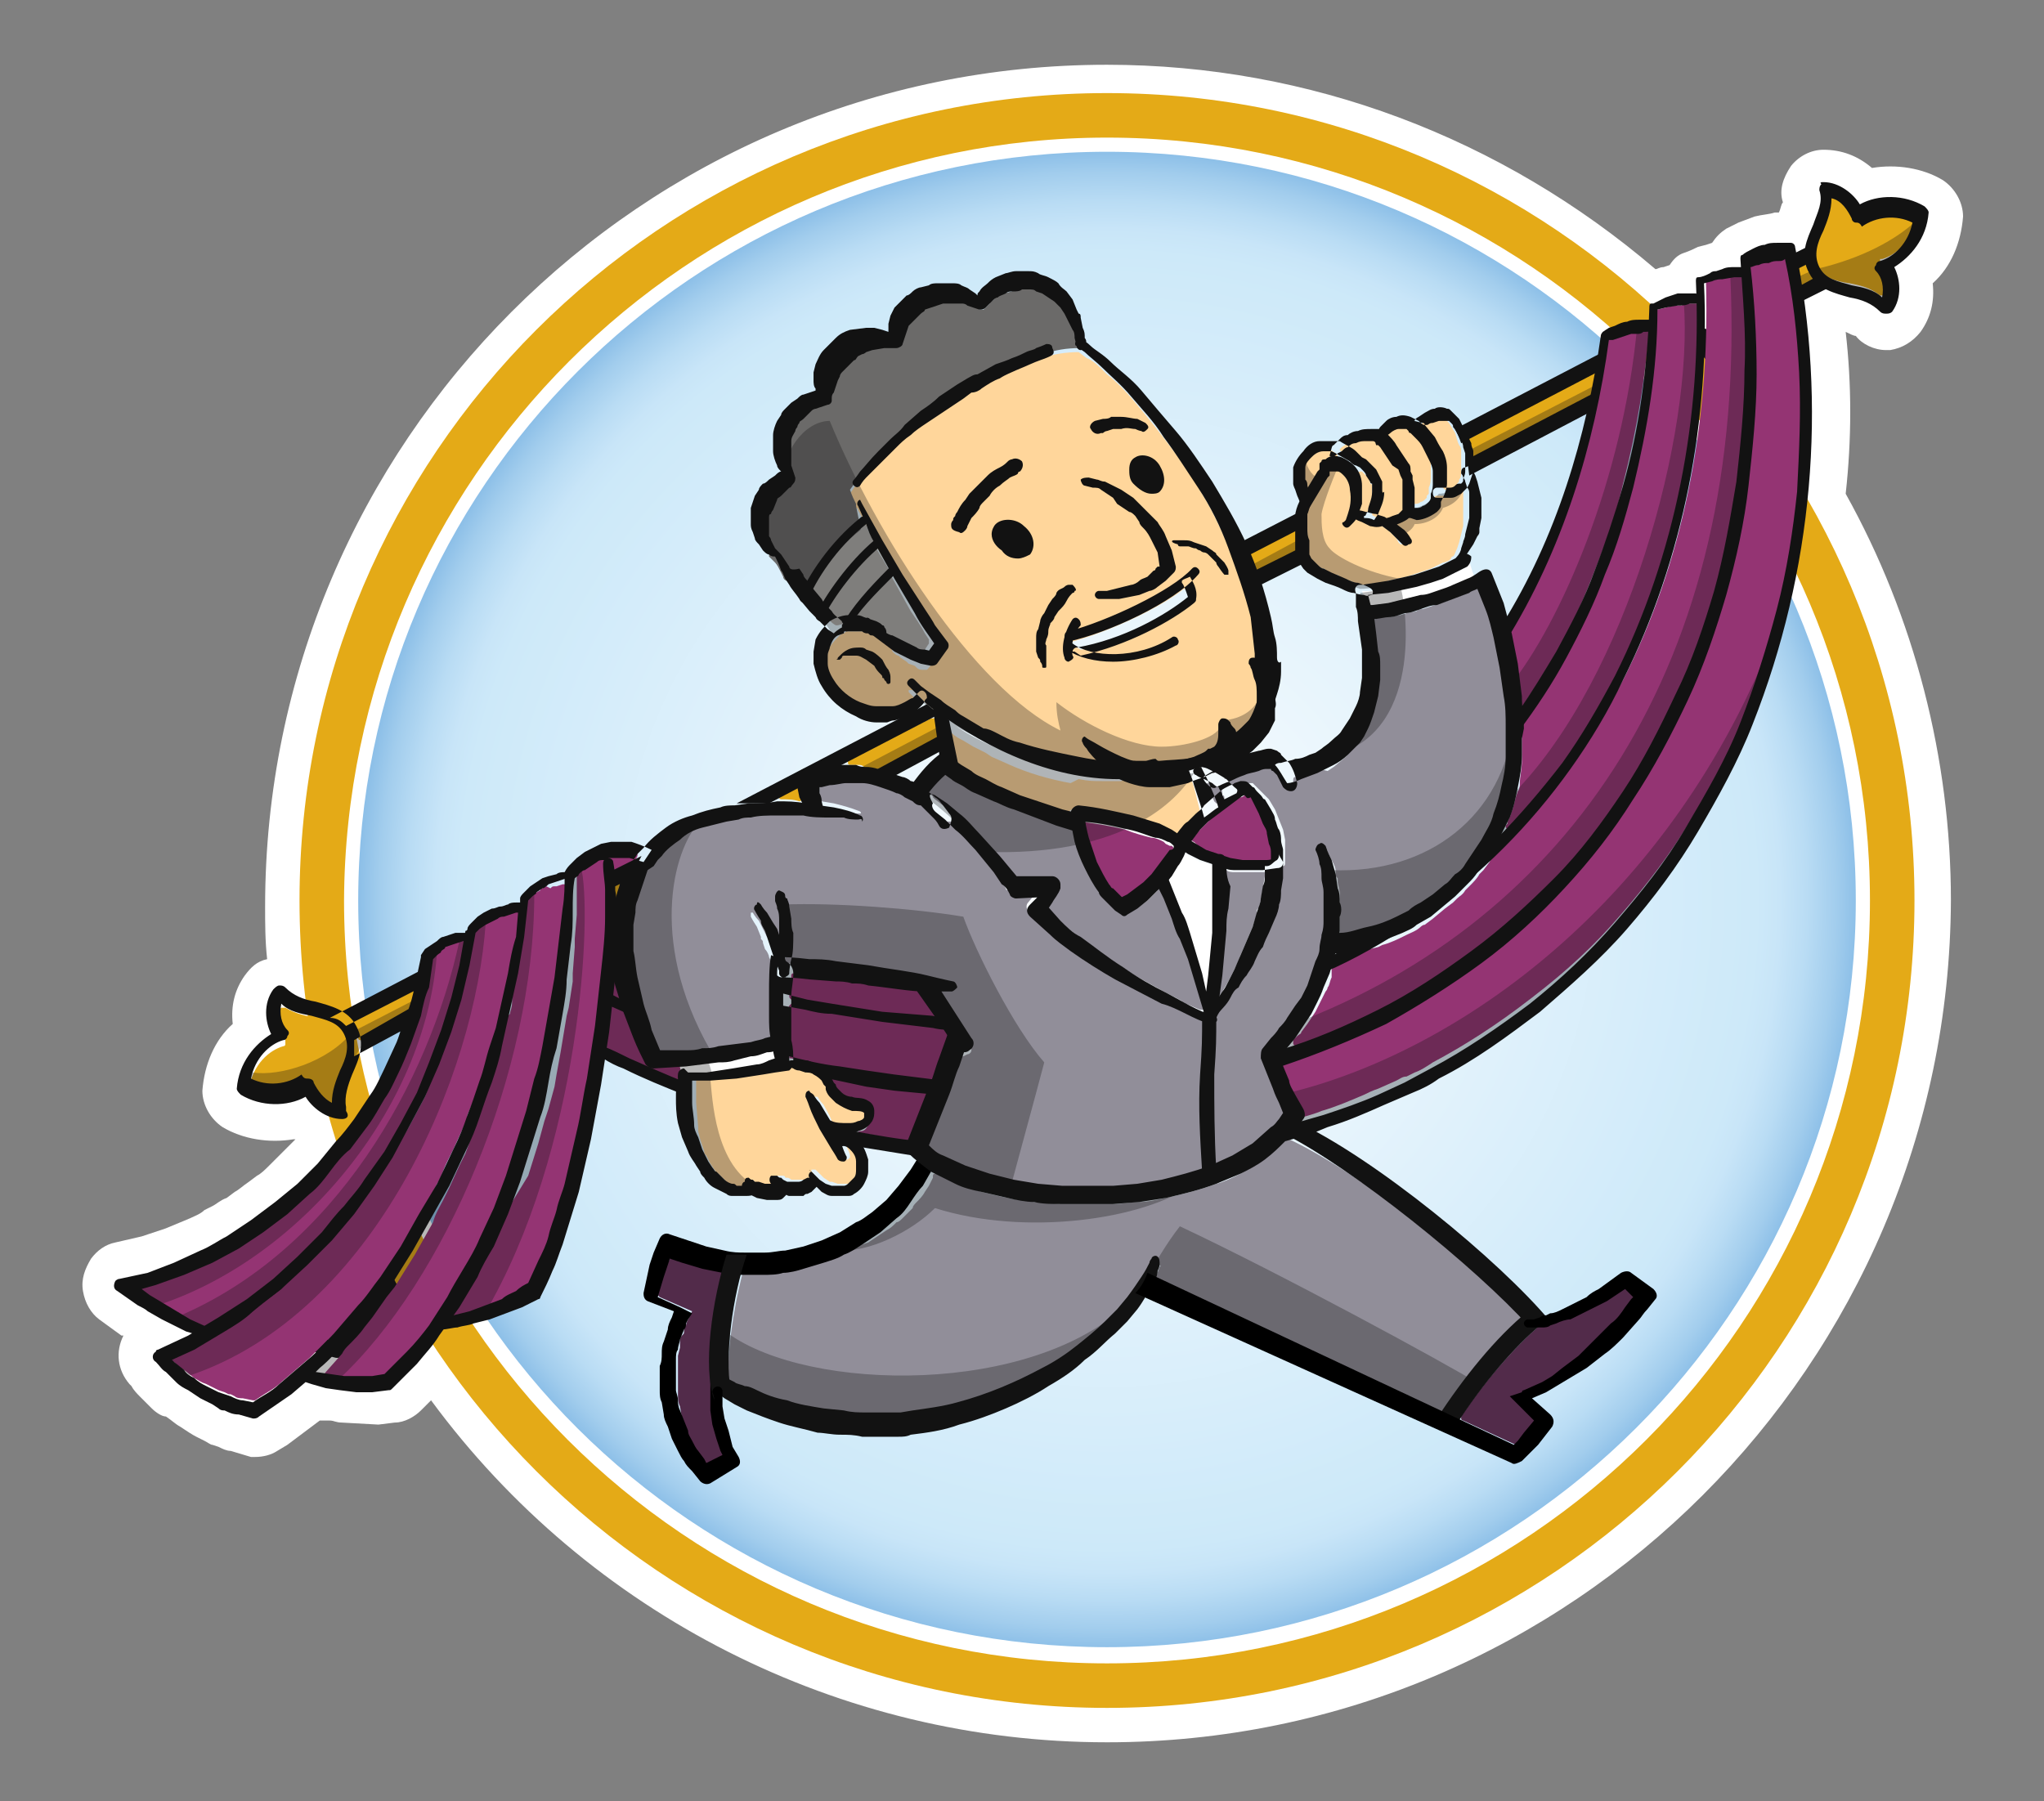 <svg xmlns="http://www.w3.org/2000/svg" width="101" height="89" viewBox="0 0 101 89"><rect x="0" y="0" width="101" height="89" fill="#808080" stroke="none"/><style type="text/css">.st0{fill:#121212;} .st1{fill:#FFFFFF;} .st2{fill:#E4AA17;} .st3{fill:url(#SVGID_1_);} .st4{fill:#918E99;} .st5{fill:#943473;} .st6{fill:#AEACAA;} .st7{fill:#FFD69B;} .st8{fill:#522B4A;} .st9{fill:#6B6A69;} .st10{opacity:0.3;fill:#121212;}</style><path class="st0" d="M89.2 14.8l1-.5c.4.2.8.3 1.2.4.6.1 1.2.3 1.5.7.1.1.2.1.3.1.1 0 .2-.1.3-.2.5-.7.4-1.5.1-2.2.9-.4 1.6-1.3 1.7-2.7 0-.1-.1-.3-.2-.3-1-.6-2.2-.6-3.2-.1-.3-.5-.9-1-1.8-1-.1 0-.2 0-.3.1-.1.1-.1.2-.1.3.2.6-.1 1.1-.3 1.7-.2.4-.3.8-.4 1.2l-.3.2v-.3c0-.1-.1-.2-.2-.2h-.7c-.2 0-.4 0-.6.1-.2 0-.4.1-.6.2-.2.1-.4.2-.5.3-.1 0-.1.1-.1.2v.5h-.4c-.2 0-.4 0-.6.1l-.3.1c-.1 0-.2 0-.3.1-.2.1-.4.2-.6.2-.1 0-.1.1-.1.2v.5h-.9l-.6.2-.6.3h-.1c-7.1-6.4-16.5-10.4-26.8-10.4-22 0-39.9 17.9-39.9 39.9 0 1.7.1 3.3.3 5-.4-.1-.8-.3-1.1-.6-.1-.1-.2-.1-.3-.1-.1 0-.2.1-.3.2-.5.7-.4 1.5-.1 2.2-.9.4-1.6 1.3-1.7 2.7 0 .1.1.3.2.3 1 .6 2.2.6 3.2.1.3.5.7.9 1.3 1.1l.3 1.2-.9 1-1 1-1.1.9-1.2.9-1.2.8c-.4.2-.8.5-1.3.7l-1.3.6-1.3.5-1.4.3c-.1 0-.2.1-.2.1-.1.2-.1.4.1.5l1 .7c.2.1.4.2.5.3l.7.3.6.3.6.3.4.2h-.3l-1.5.7s-.1 0-.1.1c-.2.1-.2.4 0 .5.2.2.3.4.5.5l.5.5c.2.2.4.3.6.4l.6.4.6.3.3.2c.1.1.2.1.3.1.2.1.4.2.7.2l.7.2c.1 0 .2 0 .3-.1l1.6-1.1.7-.6.3-.3c.1 0 .1 0 .2.1l.7.2.7.1.8.1h.8l.8-.1c.1 0 .1 0 .2-.1l1.2-1.2.7-.9c7.1 10.8 19.4 17.9 33.2 17.9 22 0 39.9-17.9 39.9-39.9 0-7.2-1.9-13.9-5.3-19.8.4-3 .3-6.3-.1-9.6z"/><path class="st1" d="M54.7 86.1c-13.2 0-25.6-6.3-33.4-16.9l-.1.1-.4.4c-.3.3-.8.6-1.3.6l-.8.1-1.8-.1c-.3 0-.4-.1-.6-.1h-.5l-.4.3-1.2.9-.5.3c-.3.2-.7.3-1.1.3h-.2l-1-.3c-.2 0-.4-.1-.6-.2l-.3-.1c-.1 0-.2-.1-.4-.2l-.4-.2c-.2-.1-.5-.3-.8-.5-.2-.1-.4-.3-.7-.5-.2 0-.5-.2-.7-.4l-.6-.6c-.1-.1-.3-.3-.4-.5l-.1-.1c-.6-.7-.7-1.6-.3-2.4h-.1l-1.1-.8c-.4-.3-.7-.8-.8-1.4-.1-.6.1-1.1.4-1.6.3-.4.7-.7 1.2-.8l1.3-.3 1.2-.4 1.2-.5c.2-.1.5-.2.7-.4l.4-.2c.2-.1.4-.3.7-.4l.4-.3c.2-.1.4-.3.7-.5l.4-.3c.2-.1.4-.3.6-.5l.4-.4.5-.5.4-.4h-.1c-1.2.2-2.5 0-3.5-.6-.6-.4-1-1.1-1-1.8.1-1.3.6-2.5 1.5-3.3-.1-.9.1-1.7.6-2.4.3-.4.6-.7 1.1-.8-.1-.9-.1-1.8-.1-2.6 0-22.9 18.6-41.6 41.6-41.6 10 0 19.5 3.6 27.1 10.1.1 0 .2-.1.4-.1l.3-.1c.2-.3.4-.5.7-.6.3-.1.5-.2.7-.3l.4-.1.3-.1c.2-.3.4-.5.7-.7l.6-.3.8-.3c.4-.1.7-.1 1-.2h.2c.1-.2.1-.4.2-.5-.2-.6 0-1.2.4-1.8.4-.5 1-.8 1.6-.8.9 0 1.7.3 2.4.9 1.2-.2 2.5 0 3.5.6.6.4 1 1.1 1 1.8-.1 1.3-.6 2.5-1.5 3.3.1.9-.1 1.7-.6 2.4-.4.5-.9.8-1.5.9h-.2c-.6 0-1.2-.3-1.5-.7-.1 0-.3-.1-.5-.2.3 2.6.3 5.3 0 8 3.4 6.1 5.2 13.1 5.2 20.1-.1 22.9-18.7 41.6-41.7 41.6zm-33.1-22.5l1.3 1.9c7.1 10.7 19 17.1 31.8 17.1 21 0 38.1-17.1 38.1-38.1 0-6.6-1.7-13.2-5-18.9l-.3-.5.1-.6c.3-3.2.3-6.4-.2-9.5v-.1h-1.9v1.7l-2.1-.6-.4.2c-.1 0-.2 0-.2.1l-.2.1-1 1-1.2-1.1c-7-6.4-16.1-9.9-25.6-9.9-21 0-38.1 17.1-38.1 38.1 0 1.5.1 3.1.3 4.8l.3 2.5-1.8-.5.3.6-1.4.7c-.1 0-.2.1-.3.2l.3-.1 1.4-.8.9 1.4c.1.2.2.3.3.3l.9.3.3.9c.1.4.2.8.3 1.1l.3.9-.9 1-.7.8-.6.4c-.2.2-.4.5-.7.7l-.4.4-.7.6-.4.3c-.3.2-.6.4-.8.6l-.4.3-.9.6-.5.3-.9.5-1.6.7.8.3 3.6 1.3-3.4 1.9.4.3c.2.1.4.2.5.3l.8.4.2.1.2.1c.3-.2.6-.4.8-.6l.9-.8.7-.7 1.4.4.4.1h.3l.4.1 1.2.1h.2l.1-.1.7-.7 2.1-2.9zm69.2-50.9l.2.1c.2.1.4.2.7.2l-.3-.6 1.4-.7c.1 0 .2-.1.3-.2l-.3.1-1.4.8-.4-.6c-.1.2-.2.5-.2.7v.2z"/><path class="st2" d="M54.7 4.6c-22 0-39.9 17.9-39.9 39.9s17.9 39.9 39.9 39.9 39.9-17.9 39.9-39.9-17.9-39.9-39.9-39.9z"/><radialGradient id="SVGID_1_" cx="54.744" cy="44.5" r="37.316" gradientUnits="userSpaceOnUse"><stop offset="0" stop-color="#fff"/><stop offset=".859" stop-color="#CDE9F9"/><stop offset=".89" stop-color="#C8E5F8"/><stop offset=".926" stop-color="#B9DCF4"/><stop offset=".965" stop-color="#A2CDED"/><stop offset="1" stop-color="#86BBE6"/></radialGradient><circle class="st3" cx="54.7" cy="44.5" r="37.3"/><path class="st1" d="M54.7 82.2c-20.8 0-37.7-16.9-37.7-37.7.1-20.8 17-37.7 37.7-37.7 20.8 0 37.7 16.9 37.7 37.7 0 20.8-16.9 37.7-37.7 37.7zm0-74.7c-20.4 0-37 16.6-37 37s16.6 36.9 37 36.9 37-16.6 37-36.9c0-20.4-16.6-37-37-37z"/><path class="st4" d="M51.8 44.3c-.1.1-.1.2-.1.2l-.1.1v.2l.6.6c.3.3.6.5 1 .8.6.5 1.3 1 2.1 1.5.7.5 1.5.9 2.2 1.3.4.2.8.4 1.1.6l.7.3h.2s.1-.1 0-.2l-.5-1.5-.3-1-.4-1-.1-.3-.2-.6-.4-1-.2-.3-.1-.1h-.1v.1l-.1.1-.1.1-.3.3-.4.3-.5.3h-.2l-.1-.1c-.1 0-.2-.1-.2-.1l-.1-.1c-.1 0-.1-.1-.2-.2l-.1-.1-.2-.2-.1-.1-.1-.2c-.3-.4-.5-.8-.7-1.2l-.5-1.3-.1-.5c0-.1 0-.1-.1-.1h-.2c-.2-.1-.4-.1-.7-.2-.7-.2-1.4-.5-2.1-.8l-1-.4-.3-.1-.6-.3h-.1c-.2-.1-.4-.2-.6-.4l-.2-.1c-.1-.1-.2-.2-.3-.2l-.3-.2h-.2c-.2.2-.5.5-.7.8v.1s0 .1.1.1c.1.1.2.1.2.2l.1.1.4.3.6.5c.3.3.7.6 1 1 .4.4.7.7 1 1.1l.5.6.3.4.1.1h1.8c.1 0 .2.1.3.3v.1c-.1.1-.3.2-.4.4z"/><path class="st2" d="M46.4 36.4l-.1-.8-.1-.1h-.2l-4 2c-.1 0-.1.1-.1.2s.1.1.1.1h.4c.1 0 .2 0 .3.1l.6.1h.1l2.9-1.5c.1 0 .1-.1.1-.1z"/><path class="st5" d="M62.9 42.4v-.7l-.1-.5c0-.2-.1-.3-.2-.5l-.2-.5c-.1-.1-.1-.3-.3-.4v-.1l-.1-.1-.1-.1c0-.1-.1-.1-.2-.2h-.2s-.1.1-.2.1h-.1l-.4.3c-.3.2-.6.4-.8.6l-.1.1-.3.3-.1.1-.2.2-.1.1c-.1.1-.1.2-.2.2l-.1.1v.1s0 .1.1.1l.2.2.5.3.5.2c.1 0 .1 0 .2.1l.4.1c.1 0 .3 0 .4.1h1.7c-.1-.1 0-.1 0-.2z"/><path class="st4" d="M60 49.4c.1 0 .1 0 .2-.1l.2-.3.3-.5.2-.4.1-.2c.1-.2.2-.4.3-.7l.3-.7.3-.7.2-.6v-.1c0-.1 0-.2.1-.2l.1-.4.1-.6.1-.6v-.2h-1.5c-.1 0-.3 0-.4-.1h-.1l-.1.1v.7l-.1 1.1v1.1l-.2 2.2-.2 1.2c0-.1.1 0 .1 0z"/><path class="st6" d="M41.3 30.9h.1l.4-.1s.1 0 .1-.1c.5-.8 1.1-1.5 2-2.4 0 0 .1-.1 0-.2l-.6-1-.1-.1h-.1c-1.1.9-2 2.2-2.4 3.1 0 .1 0 .2.1.2.1.3.3.5.5.6z"/><path class="st4" d="M60.3 39l-.4-.3h-.2c-.1 0-.1.1 0 .2l.3.7.1.1h.1c.1-.1.2-.2.3-.2v-.1s0-.1-.1-.1c0-.2 0-.3-.1-.3z"/><path class="st7" d="M58.2 41.3h.2l.1-.2.2-.3.1-.1.2-.2.1-.1c.1-.1.2-.1.2-.2 0 0 .1-.1 0-.1l-.3-1.2-.1-.3c0-.1-.1-.1-.1-.1-.2 0-.4.1-.7.1-.6.2-.9-.1-1.4-.1l-.8-.1-.5.2h-.9c-.5 0-.7 0-1.2-.1l-.4.2c-1.1-.2-2.1-.5-3-.9l-.9-.4-.3-.2-.2-.1-.4-.2-.5-.3c-.2-.1-.4-.2-.6-.4h-.2c-.1 0-.1.1-.1.2l.3 1.5s0 .1.1.1l.1.1.3.2.2.1.6.3h.1c.2.1.4.2.5.3l.3.1.9.4c.7.3 1.4.5 2.1.7l.3.1h.2c.1 0 .1 0 .1-.1s.1-.2.2-.2c1 .1 1.9.3 2.7.5.5.1.9.3 1.3.4.3.1.5.2.6.3 0 0 .1 0 .1.1.4-.1.5 0 .5 0z"/><path class="st1" d="M59.6 49.1c.1 0 .1-.1.1-.1l.1-.9.2-2.1v-3.1c0-.1-.1-.1-.1-.1s-.5-.2-.6-.2l-.6-.3-.2-.1h-.2l-.1.1v.1l-.1.1-.2.4h.1l-.2.3-.1.2v.1l.3.6.4 1c.1.2.2.4.2.6 0 .1.1.2.1.4l.3 1 .3 1 .2.9c0 .1.1.1.1.1z"/><path class="st5" d="M55.6 44.6l.3-.2.4-.3c.1-.1.2-.1.2-.2l.2-.1.2-.2.1-.1c.1-.1.2-.2.2-.3 0-.1.1-.1.1-.1.1-.1.2-.2.2-.3l.1-.1.2-.3s0-.1.1-.1c.1-.1.1-.2.1-.3 0-.1 0-.1-.1-.2h-.1l-.2-.1-.1-.1c-.2-.1-.4-.2-.6-.2-.4-.1-.8-.2-1.3-.4-.8-.2-1.5-.3-2.2-.4h-.1v.1c0 .3.1.5.2.9l.4 1.2c.2.4.4.8.6 1.1l.1.2.1.1.1.2.1.1c0 .1.1.1.2.1 0 0 .1 0 .1.1.3-.2.3-.2.4-.1v-.1.1z"/><path class="st2" d="M62 28.2l.1.1h.1l2-1c.1 0 .1-.1.1-.2v-.9c0-.1 0-.1-.1-.1h-.2l-2.2 1.2c-.1 0-.1.1-.1.2.1.1.2.4.3.7zM72.5 21.9s0 .1.1.1l.1.3v.2s0 .1.1.1h.2l5.7-3 .1-.1v-.2l.2-.9c0-.1 0-.1-.1-.1h-.2l-6.1 3.2c-.2.1-.2.2-.1.4z"/><path class="st5" d="M74.5 31.4l.1.3.3 1.2.1.8.1.8v.3c0 .1 0 .1.1.1 0 0 .1 0 .1-.1.6-.9 1.1-1.7 1.6-2.5.8-1.4 1.4-2.8 1.9-4.1.6-1.5 1.1-2.9 1.4-4.3.7-2.7 1.1-5.3 1.3-7.7v-.1h-1.3l-.3.1c-.1 0-.1 0-.2.1h-.3c-.1 0-.1.1-.1.1-.7 5.5-2.4 10.4-4.9 14.6.1.3.1.4.1.4zM79.1 28.4c-.5 1.3-1.1 2.6-1.9 4.1-.5 1-1.2 2-2 3.2v1.9c0 .4-.1.8-.1 1.1 0 .1 0 .3-.1.4l-.1.3c-.1.4-.2.8-.4 1.2 0 .1 0 .1-.1.2 0 .1 0 .1.1.2h.2c.9-1 1.8-2 2.6-3.1.9-1.3 1.8-2.7 2.6-4.3 2.8-5.5 4.2-11.9 4.1-18.5 0 0 0-.1-.1-.1h-.5c-.1 0-.2 0-.3.1h-.4l-.4.1-.4.1c-.1 0-.1.1-.1.1 0 2.8-.5 5.7-1.2 8.8-.4 1.2-.9 2.6-1.5 4.2z"/><path class="st7" d="M70.8 21.6c.1.2.2.4.4.7.1.3.2.5.2.7v.6c0 .1 0 .2-.1.4v.1l.1.1h.2c.1 0 .2-.1.3-.2.1 0 .1-.1.1-.1.1-.1.1-.1.1-.2.1-.1.1-.3.1-.5v-.9c0-.1 0-.2-.1-.3-.1-.2-.1-.3-.2-.6l-.3-.5-.1-.1-.1-.1h-.6l-.4.1s-.1 0-.1.1l-.1.1v.1c.3.2.5.3.6.5z"/><path class="st5" d="M80.2 33.6c-.9 1.7-1.7 3.1-2.6 4.3-1.1 1.4-2.2 2.7-3.3 3.9l-.5.5-.1.1-.1.2-.3.4-.2.2c-.1.2-.3.4-.5.6l-.2.2c-.1.2-.3.3-.4.4l-.2.2-.4.3-.6.5-.4.3c-.1 0-.2.1-.2.1-.2.2-.5.3-.7.4-.4.2-.8.4-1.2.5l-.2.1-.4.1h-.1c-.6.3-1 .6-1.5.8l-.2.1-.1.1v.4c-.1.2-.1.4-.2.5 0 .1-.1.2-.1.2l-.2.4-.3.6-.4.6-.3.4c0 .1-.1.1-.2.2l-.2.2v.2l.1.1c1.6-.6 3-1.1 4.3-1.8 1.6-.9 3.2-1.8 4.6-2.9 1.4-1.1 2.8-2.3 4.1-3.7 1.2-1.2 2.3-2.6 3.4-4.3.9-1.3 1.8-2.9 2.7-4.8.7-1.4 1.3-3.1 1.9-5.2.5-1.8.9-3.6 1.1-5.4.3-2.1.4-3.8.4-5.5 0-1.6 0-3.3-.1-4.5 0 0 0-.1-.1-.1h-.7c-.1 0-.2 0-.3.1-.1 0-.2 0-.2.1-.1 0-.2 0-.3.1l-.4.1c-.1 0-.1.1-.1.1.2 7.1-1.2 13.9-4.1 19.6z"/><path class="st6" d="M43.2 27c.1 0 0-.2 0-.2l-.3-.6-.1-.3-.1-.1h-.1c-1.1.9-2.1 2.2-2.7 3.4v.2l.3.3.1.1.1.2.1.1h.1s.1 0 .1-.1c.5-.8 1.4-2 2.5-3z"/><path class="st7" d="M65.7 22.2h-.5c-.3 0-.5.2-.6.4-.2.2-.3.4-.4.6v.5l.1.3.1.3c0 .1.1.1.1.1.1 0 .1 0 .1-.1l.4-.6.4-.6.1-.1.1-.1.1-.1c.1-.1.2-.1.3-.1.1 0 .1-.1.1-.1 0-.1 0-.1-.1-.2l-.3-.2zM66.6 25.8l.1-.2c0-.1.1-.2.2-.4.1-.3.2-.8.1-1.3 0-.2-.1-.5-.3-.8-.1-.1-.2-.2-.3-.2h-.2c-.1 0-.1 0-.2.1h-.2l-.1.1-.4.6-.2.3c-.1.3-.3.5-.5.8-.1.2-.2.3-.2.5v.3l.1 1.2v.4l.1.2s.1.1.1.2l.2.2c.1.1.2.2.3.2.1.1.2.1.2.1s.1 0 .1.1c.2.1.4.2.5.2.1 0 .1 0 .2.1l.5.2.5.2c.4 0 .7-.1 1-.1.4-.1.8-.2 1.3-.3l.6-.2.6-.2.4-.2.2-.1c.1 0 .3-.1.3-.1l.1-.1s0-.1.1-.1c.1-.1.1-.2.2-.4l.1-.3.1-.4.1-.4v-1.9c0-.1-.1-.1-.1-.1s-.1 0-.1.1c-.1.1-.1.2-.2.2-.1.1-.3.2-.4.2h-.5c-.1 0-.1 0-.1.1v.1l-.2.2c-.3.3-.6.3-.8.3h-.3c-.1 0-.1 0-.1.1v.1c-.1.2-.2.3-.4.4l-.2.1-.1.1v.1l.2.2.3.4v.2h-.1l-.1-.1-.1-.2-.1-.1-.2-.2-.1-.1-.3-.2c-.1-.1-.2-.1-.4-.2h-.1c-.1 0-.1 0-.2-.1h-.2s-.1 0-.1-.1l-.3-.1c-.1 0-.1 0-.1.1 0 0 0 .1-.1.1l-.2.1zM67.1 25.1v.1l.1.1h.3c.1 0 .1 0 .1-.1.1-.2.2-.5.2-.9v-.3s0-.1-.1-.1v-.1c0-.1-.1-.2-.2-.3l-.1-.1-.1-.1h-.1c-.1 0-.1.1-.1.2l.1.4v.8c0 .2 0 .3-.1.4zM68.1 24.2v.2c0 .4-.2.7-.3.9v.1s0 .1.1.1c.1.1.3.1.5.2h.1s.1 0 .2-.1l.3-.1c.1-.1.2-.2.3-.2 0 0 0-.1.1-.2v-1.2l-.1-.3-.1-.3c0-.1-.1-.2-.1-.2l-.2-.4-.1-.2s-.2-.4-.3-.4c-.1-.1-.1-.2-.1-.2-.1-.1-.1-.2-.2-.2-.1-.1-.1-.1-.2-.1h-.5c-.2 0-.3 0-.5.1-.1 0-.3.1-.4.2l-.3.2-.1.1s0 .1.1.1l.5.3c.1.1.2.1.2.2l.2.2.1.1.1.1.3.3c.1.1.1.2.2.4v.2l.2.1zM68.9 22.1l.2.3.1.2.2.5c0 .1.1.2.1.2l.1.3.1.3v1h.2c.1 0 .2 0 .3-.1.1 0 .2-.1.3-.2v-.1l.1-.1v-.3c.1-.2.1-.4.1-.6v-.6c0-.2-.1-.4-.2-.6-.1-.2-.2-.5-.3-.6-.1-.2-.3-.4-.4-.5-.1-.1-.2-.1-.2-.2 0 0-.1 0-.1-.1l-.2-.1h-.5c-.2 0-.3.1-.4.2-.1.1-.2.2-.3.2v.2s0 .1.1.1c.4.2.5.4.7.6z"/><path class="st5" d="M23.2 62.8c.1-.2.2-.4.3-.5.2-.3.3-.6.5-1l.7-1.5.6-1.6.5-1.6.3-1 .2-.6c.1-.3.2-.7.3-1.1l.1-.6.3-1.1c0-.2.1-.4.1-.5.1-.4.2-.8.2-1.2l.1-.4c.1-.4.2-.9.2-1.3v-.3l.2-1.3v-.4c.1-.4.1-.8.1-1.2v-.5c0-.4 0-.8.1-1.1v-.2s0-.1-.1-.1h-.1l-.3.1h-.1c-.1 0-.1 0-.2.1l-.2-.1-.2.1s-.1 0-.1.1l-.2.1s-.1 0-.1.1l-.2.1-.1.1c-.1 0-.1.1-.1.1v.1l-.2 1.8c0 .4-.1.8-.2 1.2 0 .2-.1.4-.1.7-.1.4-.2.8-.2 1.3 0 .2-.1.4-.1.5l-.2.2-.1.6-.2.9-.5 1.8-.2.5-.4 1.2c-.1.2-.2.4-.2.6l-.4 1.1-.3.6-.5 1.1-.3.6c-.2.4-.4.7-.5 1.1l-.9 1.6-1 1.6-.4.5-.7 1-.4.5c-.2.3-.5.6-.8.9-.1.1-.2.2-.3.4l-.8.9s-.1.1 0 .1c0 .1.1.1.1.1h.1l.4.1h.2c.2 0 .3 0 .5.1h1.4l.6-.1h.1l.3-.3c.3-.2.5-.5.8-.8l.4-.5.7-.8.3-.5.6-.9.3-.5c-.1-.4.1-.7.3-1z"/><path class="st8" d="M35.7 71.5l-.2-.6-.2-.6-.1-.6v-1c-.3-1.6.1-4.2.6-6v-.1l-.1-.1h-.2l-.7-.1-.3-.1-.6-.2-.6-.2c-.1 0-.1 0-.1.1l-.3.6v.1l-.1.2-.3 1c0 .1 0 .1.1.2l1.6.7-.1.2-.1.2s-.1.2-.1.3c-.1.1-.1.2-.1.3 0 .1 0 .1-.1.2s-.1.2-.1.4v.2l-.1.4v1.9c0 .2 0 .4.1.6l.1.6c.1.2.1.4.2.5.1.2.1.4.2.5.1.2.2.4.2.5l.3.5c.1.1.2.2.2.4l.1.1.1.2.1-.1-.1.1h.2l.8-.4c.1 0 .1-.1.1-.2l-.4-.7z"/><path class="st7" d="M37.9 58.7h.3c.1 0 .1-.1.1-.1v-.2l-.1-.1v-.2h.5s.1 0 .1.1h.1s.1 0 .2.1h.8c.1 0 .2 0 .2-.1 0 0 .1 0 .1-.1v-.1l-.1-.1v-.1h.2l.2.2.2.2.3.2h.1l.3.1h.7c.1 0 .1 0 .2-.1l.3-.3c.1-.2.1-.3.1-.5v-.4c0-.3-.2-.6-.4-.7-.1-.1-.2-.2-.4-.2-.1 0-.1 0-.1.1v.2c.1.2.2.4.2.5v.1l-.1.1h-.1c0-.1-.1-.2-.3-.4l-.1-.2c-.1-.3-.3-.5-.5-.8l-.1-.3c-.2-.3-.3-.6-.4-.8-.1-.3-.2-.5-.2-.5 0-.1 0-.1.1-.1h.1s.1.2.3.4c.1.2.3.5.4.8v.1l.1.1c.3.1.5.1.8.1.2 0 .4 0 .5-.1.2 0 .3-.2.4-.3 0-.1.1-.2 0-.3 0-.1 0-.1-.1-.1-.1-.1-.2-.1-.4-.1h-.2c-.3-.1-.5-.2-.7-.3-.1-.1-.2-.2-.2-.3-.1-.2-.2-.3-.2-.3v-.1l-.1-.2c0-.1-.1-.1-.2-.2l-.4-.3-.4-.2-.3-.1c-.2 0-.3-.1-.3-.1h-.2l-.9.2-.4.1-1.3.2-1.3.1h-.8c-.1 0-.1.1-.1.2v1l.1 1.2v.2l.1.4.2.6v.1l.1.1.2.4.2.3c.1.1.1.2.2.2l.4.4c.1.1.3.2.5.3l.2.1h.3l.1-.1v-.4h.2l.1.1.1.1.1.1h.1s.1 0 .1.1l.3.1h.1-.2v-.1z"/><path class="st2" d="M30.3 44.3c0 .1.1.1.1.1.1 0 .1 0 .1-.1l.1-.4.1-.2v-.2h-.2l-.2.1-.1.1v.3c.1.1.1.3.1.3z"/><path class="st5" d="M30.2 47.6v.5l-.1 1c0 .1 0 .1.1.1.2.1.4.2.5.2h.2s.1-.1 0-.2c-.1-.3-.2-.6-.2-.9-.1-.3-.1-.6-.2-.8 0-.1-.1-.1-.1-.1-.1.1-.2.1-.2.2z"/><path class="st2" d="M89.4 13.4c-.1-.1-.1-.2-.1-.4 0 0 0-.1-.1-.1h-.2l-.3.1c-.1 0-.1.1-.1.2l.2.9s0 .1.1.1h.2l.5-.3.1-.1v-.1l-.3-.3z"/><path class="st6" d="M42.1 30.6v.1l.1.1h.3c.1 0 .1 0 .1-.1v-.1h.2l.3.3.2.1.2.1h.1l.1.1v.1l.1.1.3.2.1.1c.1.1.2.1.3.1 0 0 .1 0 .1.1l.3.1h.1l.3.1h.1c.1 0 .1 0 .2.1 0 0 .1 0 .1-.1l.2-.3v-.2l-.2-.3c-.2-.4-.5-.8-.7-1.1l-1-1.8-.1-.1h-.1c-.7 1-1.3 1.6-1.7 2.3z"/><path class="st8" d="M80.4 63.6h-.2l-.9.6-.6.3-.6.3h-.1l-.5.2-.1.1-.5.2-.3.1h-.4c-1.3 1.1-2.8 2.8-4 4.6v.1s0 .1.1.1l2.6 1.2h.2l.2-.2.4-.4.4-.5.1-.1v-.2l-1.3-1 .4-.1.1-.1c.2-.1.3-.2.5-.2l.4-.2.3-.2.2-.1.5-.3.3-.2.1-.1.4-.3.3-.3.5-.5.5-.5.3-.3c.2-.2.3-.4.5-.5.1-.1.2-.2.2-.3.1-.1.2-.2.2-.3l.1-.2.1-.1v-.2l-.4-.4z"/><path class="st4" d="M75.2 65.3v-.2c-2.7-2.9-7.9-7.1-11.5-8.8h-.2l-.1.1-1 .9-1.1.7c-.4.2-.8.4-1.2.5-.8.3-1.6.5-2.5.7-.5.1-.9.2-1.3.2s-.8.1-1.3.1h-2.6c-.4 0-.8-.1-1.3-.1-.5-.1-.9-.1-1.3-.2-.5-.1-.9-.2-1.3-.3l-1.2-.4c-.4-.2-.7-.3-1-.5h-.1s-.1 0-.1.1v.1l-.2.4-.2.3c-.1.2-.3.4-.4.5-.1.1-.2.2-.2.3l-.5.5c-.1.1-.2.2-.3.2-.2.2-.3.3-.5.4l-.3.2-.6.4-.3.1c-.2.1-.4.3-.7.3l-.2.1-.8.3-.9.3c-.4.1-.7.2-1 .2l-.9.1h-1.3c-.1 0-.1 0-.1.1-.5 1.9-.8 4.2-.7 5.5 0 .1 0 .1.1.1l.2.1c.1.1.3.2.5.2l.2.1.4.2.3.1 1.2.4 1.3.3.5.1 1 .1h3.3c.7-.1 1.4-.2 2.3-.4 1.4-.3 2.8-.9 4.2-1.7.6-.3 1.2-.7 1.8-1.1.5-.4 1-.8 1.4-1.2l.6-.6.5-.6.2-.3c.2-.3.4-.5.5-.7.2-.3.3-.5.4-.7l.2-.3h.2s.1.1 0 .1l-.1.3-.1.3c0 .1 0 .2.1.2l14.3 6.7h.1c.1 0 .1 0 .1-.1.9-1.9 2.2-3.6 3.5-4.7z"/><path class="st5" d="M88.4 12.5c0-.1-.1-.1-.2-.1s-.2 0-.3.1h-.2c-.1 0-.2 0-.3.1-.1 0-.2 0-.2.1-.1 0-.2 0-.3.1-.1 0-.2.1-.4.1-.1 0-.1.1-.1.2.2 1.7.3 3.5.3 5.3 0 1.7-.1 3.4-.4 5.5-.2 1.8-.6 3.6-1.1 5.4-.6 2.1-1.2 3.7-1.9 5.2-.9 2-1.8 3.5-2.7 4.9-1.1 1.7-2.3 3.1-3.4 4.4-1.3 1.4-2.7 2.6-4.1 3.7-1.5 1.1-3 2.1-4.7 3-1.6.8-3.3 1.5-5 2.1 0 0-.1 0-.1.1v.1l.3.9.2.5c0 .1.1.2.1.2l.4.7c0 .1.1.1.1.1s.7-.2.9-.3c.7-.2 1.4-.5 2.1-.8.2-.1.4-.2.7-.3l.9-.4c.2-.1.3-.2.5-.2l.4-.2c.3-.1.6-.3.9-.5 1.5-.8 3.1-1.8 4.9-3.2 1.7-1.3 3.1-2.6 4.3-4 1.4-1.6 2.6-3.2 3.5-4.7 1.1-1.8 2-3.5 2.7-5.2.8-2 1.4-3.8 1.8-5.6.5-2.1.8-4 1-5.8.2-2.1.2-4 .1-5.9-.1-1.9-.3-3.8-.7-5.6z"/><path class="st2" d="M93 12.8c.7-.2 1.5-.9 1.7-2.1 0-.1 0-.1-.1-.1-.4-.2-.8-.3-1.2-.3-.6 0-1.1.2-1.5.5h-.2c-.1 0-.1-.1-.1-.1-.2-.5-.6-.9-1-1.1h-.2l-.1.1c0 .5-.2 1-.4 1.5-.3.7-.5 1.3-.2 1.9.3.6 1 .8 1.7.9.5.1 1 .2 1.5.6h.2l.1-.1c.1-.5 0-1-.3-1.5v-.2h.1z"/><path class="st5" d="M38.9 50.2v1.2l.1.8c0 .1 0 .1.1.1.9.2 1.6.4 2.3.5 0 0 1.5.3 1.6.3.1 0 .3.1.5.1l2.6.3c.1 0 .1 0 .1-.1.1-.2.1-.4.2-.5l.2-.5.4-1.1v-.1l-.2-.3-.1-.1c-.2 0-.4 0-.6-.1l-2.5-.3-1.6-.3-.9-.1c-.2 0-.3 0-.4-.1l-.8-.1-.7-.2h-.1l-.1.1c-.1.2-.1.4-.1.5zM42.6 56c.7.1 1.5.3 2.3.4.1 0 .1 0 .1-.1l.9-2.3v-.1l-.1-.1-2.4-.3c-.1 0-.3 0-.4-.1-.1 0-1.8-.3-1.8-.3s-.1 0-.1.1v.2l.1.2.1.1c0 .1.1.2.1.2v.2c0 .1.1.1.2.2s.3.2.5.3h.2c.2 0 .3 0 .5.2.1.1.2.2.2.4s0 .3-.1.4c-.1.2-.2.3-.4.3-.1 0-.1.1-.1.1h.2zM46.2 50.4c.1 0 .1 0 .1-.1v-.2c-.3-.5-.7-1-1-1.4l-.1-.1c-.5 0-1-.1-1.5-.2l-1.1-.1c-.2 0-.4 0-.6-.1h-2l-.8-.1c-.1 0-.1.1-.1.1v.2l-.1.8c0 .1 0 .1.1.2l.8.2c.3.1.5.1.8.1.1 0 .3 0 .4.1.3.1.6.1.9.1l1.6.3c0-.1 2.6.2 2.6.2zM30.1 45.4v-2.6c0-.1 0-.1.1-.1 0 0 .1 0 .1.1v.2s0 .1.1.1h.2l.7-.4.1-.1v-.1l.1-.2v-.1s0-.1-.1-.1l-.2-.1h-.9c-.1 0-.2 0-.3.1h-.1c-.1 0-.2.1-.2.1s-.1 0-.1.1l-.2.1-.1.1-.2.1-.1.1-.2.1c-.1.1-.2.1-.2.2l-.1.1v2.1l-.1 1.2v.4l-.1 1.3v.4l-.2 1.3-.1.4-.2 1.2-.1.6-.2 1.1-.1.6-.3 1.1-.2.6-.3 1.1-.5 1.6-1.1 1.8-.7 1.6-.5 1c-.1.2-.2.4-.3.5-.2.3-.4.7-.5 1-.1.2-.2.4-.3.5l-.2.3-.1.1v.2l.1.1h.1c.2 0 .4-.1.5-.2l.8-.3.8-.3.4-.2.3-.1c.1-.1.3-.2.4-.2l.2-.1.1-.1.2-.3.4-.8c.1-.2.1-.3.2-.4l.3-.8c0-.2.1-.3.2-.4l.3-.8.1-.5c.1-.3.2-.5.2-.8l.4-1.3.3-1.3c.2-.8.4-1.7.5-2.6.1-.3.1-.6.2-1l.1-.4.2-1.3c.1-.8.2-1.7.3-2.7 0-1.2 0-2.1.1-2.9z"/><path class="st4" d="M38.4 46.4l.1.1c.1 0 .1-.1.1-.2v-.7c0-.2 0-.4-.1-.6 0-.1 0-.2-.1-.3v-.3h.1s.1 0 .1.1l.1.1v.1l.1.3.1.6v.7c0 .4 0 .8-.1 1.1v.1l.1.1 1 .1 1.3.1.8.1c.2 0 .4 0 .6.1l1.1.2c.7.1 1.4.2 2 .3.8.1 1.3.3 1.3.3h.1v.1l-.1.1h-.5c-.1 0-.1 0-.1.1v.2c.5.8 1.1 1.7 1.5 2.3.1.1.1.2.1.3 0 .1-.1.2-.2.2l-.2.1h-.1c-.1 0-.1 0-.1.1l-.2.6-.2.5-.3.9-1 2.5v.2c.2.2.4.4.7.5.3.2.7.4 1.1.6.4.2.8.3 1.2.4l1.2.3 1.2.2c.5.1.9.1 1.3.1h2.6l1.3-.1c.4 0 .8-.1 1.2-.2.9-.2 1.7-.4 2.4-.7.4-.2.8-.3 1.1-.5l1.1-.6c.3-.2.6-.5.9-.8l.3-.3.1-.2.2-.3v-.1l-.2-.5-.1-.3c-.1-.2-.2-.3-.2-.5l-.6-1.5c0-.1 0-.2.1-.3l.4-.5c.2-.2.3-.3.4-.5l.1-.2c.1-.1.2-.2.3-.4l.4-.6.3-.6.2-.4.1-.2.2-.5v-.1l.2-.6.2-.7c0-.2.1-.4.1-.7 0-.2.1-.4.1-.7v-2.2l-.1-.4-.1-.5v-.2c0-.1 0-.1.1-.2 0 0 .1 0 .1.1l.3.6c.1.2.1.3.1.5 0 .1 0 .1.1.2v.2l.1.5v2.4s0 .1.1.1h.2l1.1-.3.3-.1.3-.1 1.1-.4c.2-.1.4-.2.7-.3l.2-.1.4-.3.6-.4c.1-.1.2-.2.4-.3l.2-.2c.2-.1.3-.3.4-.4l.1-.1.5-.5.2-.2c.1-.1.2-.2.3-.4l.4-.6.1-.2c.2-.4.4-.7.5-1.1.2-.4.3-.8.3-1.1l.1-.3c0-.1 0-.3.1-.4.1-.3.1-.7.1-1.1v-1.8l-.1-1.2-.1-.8-.4-.9c-.1-.4-.2-.8-.2-1.2l-.1-.3-.1-.3c-.1-.4-.2-.8-.3-1.1-.1-.3-.2-.6-.4-1 0 0 0-.1-.1-.1h-.1l-.3.2-.2.1c-.2.1-.4.2-.6.2l-.2.1c-.2.1-.4.2-.6.2l-.2.1-.6.2c-.1 0-.2 0-.3.1l-.5.1-.3.1c-.2 0-.4.1-.5.1h-.3c-.2 0-.4.1-.5.1 0 0-.1 0-.1.1v.2l.1.6.1.8v1.6c0 .2 0 .5-.1.8 0 .3-.1.5-.2.8l-.3.7-.2.3-.2.3-.5.6-.6.5-.3.2-.4-.1c-.3.1-.5.2-.7.3l-.4.1h-.1c-.1 0-.1.1-.1.2v.1c0 .1-.1.2-.2.2s-.2-.1-.2-.2c-.1-.2-.2-.4-.4-.6l-.1-.1s-.1 0-.1-.1l-.1-.1h-.6l-.8.2-.8.3c-.1 0-.1.1-.1.1 0 .1 0 .1.1.1l.1.1.1.1.2.2h.2s.1-.1.2-.1l.3-.1h.2l.2.2.2.2.2.2.1.1.1.1.3.5.2.5.2.5.1.5v1.1c0 .1 0 .2-.1.2s-.1.1-.1.1v.3c0 .1 0 .3-.1.5l-.1.7-.1.4-.1.3v.1l-.2.6-.3.7-.4.7-.4.7-.1.2c-.1.1-.2.3-.2.4l-.4.5c-.2.2-.3.4-.4.6-.4.3-.5.4-.5.4l-.2.3h-.1c-.4-.1-.8-.3-1.2-.5-.4-.1-.7-.3-1.2-.5l-2.3-1.2c-.8-.5-1.5-.9-2.2-1.4-.4-.3-.7-.6-1-.8l-1-.9c-.1-.1-.1-.3 0-.4.1-.1.2-.3.4-.4v-.2c0-.1-.1-.1-.1-.1l-1.2.1c-.1 0-.2 0-.2-.1-.1-.2-.2-.4-.4-.6l-.4-.6-.9-1.1-1-1h-.3c-.1 0-.1 0-.2-.1l-.1-.1-.2-.3-.1-.1-.2-.1-.1-.1-.2-.2-.1-.1c-.1-.1-.2-.1-.2-.1s-.1 0-.1-.1l-.3-.1-.1-.1-.3-.1-.8-.3c-.2-.1-.6-.1-.9-.2h-.9c-.3 0-.5 0-.8.1-.1 0-.2 0-.3.1h-.2c-.1 0-.1.1-.1.1v.7c0 .1.1.1.1.1l.6.1c.4.1.8.2 1.3.4 0 0 .1.1 0 .1h-4.3c-.4 0-.8 0-1.2.1-.2 0-.4 0-.7.1l-.6.1c-.4.1-.8.2-1.3.4-.4.2-.8.4-1.1.6-.4.3-.7.5-1 .8l-.2.2s-.1.1-.1.2l-.2.4-.2.4-.1.2-.2.6-.1.3c-.1.2-.1.4-.1.6v2c.1.4.1.8.2 1.3.1.4.2.8.3 1.1l.1.2c.1.5.3.9.4 1.3l.4 1c0 .1.1.1.2.1h1.3c.3 0 .5 0 .8-.1h.1c.2 0 .4 0 .6-.1h.2c.2 0 .4 0 .5-.1h.2c.2 0 .4-.1.5-.1l.8-.2h.1l.3-.1c.1 0 .1-.1.1-.1v-1.9c0-.3 0-.5.1-.7v-.8c0-.1-.1-.3-.2-.5l-.1-.2c0-.1-.1-.3-.2-.4l-.1-.3c0-.1 0-.1-.1-.2v-.1l-.2-.5c-.2-.3-.3-.5-.3-.5v-.2h.1s.1.2.3.4l.3.6.1.2.5.1z"/><path class="st2" d="M39.7 39c0-.1 0-.1-.1-.2h-.2l-.8.4c-.1 0-.1.1-.1.2s.1.1.1.1c.3 0 .6 0 .9.1 0 0 .1 0 .1-.1v-.1l-.1-.1c.2-.1.2-.2.2-.3z"/><path class="st5" d="M16.6 66l.8-.9.4-.5.7-.9.4-.5 1-1.5.9-1.6c.2-.3.4-.7.5-1l.3-.6c.2-.3.3-.7.5-1.1l.3-.6.5-1.1c.1-.2.2-.4.2-.6l.5-1.2.2-.5c.2-.6.4-1.2.6-1.7l.3-.9c.1-.2.1-.4.1-.6l.1-.3c0-.2.1-.4.1-.5.1-.4.2-.8.3-1.3l.1-.6.2-1.2.1-1.2s0-.1-.1-.1h-.3c-.1 0-.1 0-.2.1h-.1c-.1 0-.1 0-.2.1h-.1c-.1 0-.2.1-.2.1-.2.1-.4.2-.6.4l-.1.1-.2.1-.2.2v.1l-.3 1.6-.4 1.7-.5 1.5-.6 1.6-.6 1.6-.8 1.5-.9 1.5-.9 1.4c-.2.3-.4.6-.7.9l-.3.5-.7.9-.4.4c-.2.3-.5.5-.8.8l-.4.4-.8.8c-.2.1-.3.3-.4.4l-.9.7-.5.4-.9.6-.5.3-1.5.8-1.1.5-.1.1c0 .1 0 .1.1.1 0 0 0 .1.1.1.2.2.3.3.5.4l.5.4c.2.1.3.2.6.3l.6.3.3.1.2.1h.1l.2.1c.1.1.3.1.4.1l.5.1h.1l.3-.2c.3-.2.7-.4 1-.7l.7-.6.7-.6.9-.9c.1.1.3 0 .4-.2zM9.2 65.3l.7.3h.3l.6-.4.5-.3.9-.6.5-.4c.3-.2.6-.4.9-.7l.4-.4.8-.7.4-.4.8-.8.4-.5.7-.8.4-.5c.2-.3.4-.6.7-.9l.9-1.4.9-1.5.8-1.5.7-1.5.6-1.6.5-1.6.4-1.6.2-1.1v-.1h-.4c-.1 0-.1 0-.2.1h-.1c-.1 0-.2.1-.2.1-.1 0-.2.1-.3.2-.1 0-.2.1-.2.1s-.1 0-.1.1l-.2.1-.2.2v.1l-.3.5c0 .3-.1.6-.2 1l-.1.5-.2.9-.2.5-.3.9-.2.5c-.1.3-.2.6-.4.9-.1.2-.2.3-.2.5-.1.3-.3.6-.4.8l-.3.4-.5.8-.3.4-.6.8-.3.4-.6.7c-.1.1-.2.3-.4.4-.2.2-.4.5-.7.7-.1.1-.3.2-.4.4l-.7.6-.4.3c-.2.2-.5.4-.8.6l-.4.3c-.3.2-.5.4-.8.5l-.4.3c-.3.2-.6.3-.8.5l-.5.2-.9.4-1.4.5h-.6c-.1 0-.1.1-.1.1v.1l.3.3c.1.1.2.2.3.2l.7.5.3.2.7.4z"/><path class="st2" d="M17.6 50.9c.1.1.1.2.1.4 0 0 0 .1.1.1h.2l2.3-1.2s.1 0 .1-.1l.3-.9v-.3h-.2l-3 1.5-.1.1v.1l.2.3zM12.4 53.7c.4.2.8.3 1.2.3.6 0 1.1-.2 1.5-.5h.2c.1 0 .1.1.1.1.2.5.6.9 1 1.1h.2l.1-.1c0-.5.2-1 .4-1.5.3-.7.5-1.3.2-1.9-.3-.6-1-.8-1.7-.9-.5-.1-1-.2-1.5-.5h-.2l-.1.1c-.1.5 0 1 .3 1.5v.2c0 .1-.1.1-.1.1-.7.2-1.5.9-1.7 2.1 0-.2.1-.1.1-.1z"/><path class="st7" d="M58.9 29.5v.1c-1 .9-3.1 2-5.4 2.5h-.1c-.2-.1-.3-.2-.4-.2l-.1-.1c0-.1.1-.1.1-.1 1.5-.4 4.1-1.5 5.5-2.6h.1s.1 0 .1.1c.1 0 .1.1.2.3zm3.3 2.7c0-.2 0-.4-.1-.6l-.1-.8c-.2-1.1-.6-2.3-1.1-3.4-.6-1.3-1-2.2-1.5-3-.5-.9-1.1-1.7-1.7-2.5-.6-.8-1.1-1.4-1.6-2-.5-.6-1-1.1-1.4-1.4-.4-.4-.7-.7-1-.8l-.4-.3c-.6 0-1.3.1-1.8.3-3.3 1.1-7.4 3.5-9.5 6.7.1.3.2.5.3.7 0 0 .1 0 .1.1l.5.9c.1.1.1.2.1.3l.3.6 1 1.7 1 1.7c.2.3.3.5.5.7l.6.9c.1.1 0 .2 0 .3l-.5.7-.1.1h-.2c-.1 0-.2 0-.3-.1l-.1-.1-.3-.1-.1-.1-.3-.2-.1-.1c-.1 0-.2-.1-.3-.2l-.1-.3-.3-.2-.1-.1c-.1-.1-.2-.1-.2-.2l-.1-.1h-.1l-.2-.1h-1.1c-.1 0-.1 0-.2.1-.1 0-.2.1-.2.1l-.1.1c-.2.2-.4.4-.5.7v.1l-.1.3v.5c0 .3.2.6.3.8.3.5.8.9 1.4 1.2.3.1.6.2.9.2h.7c.2 0 .4-.1.6-.2.2-.1.3-.2.4-.3l.1-.1c.1-.1.1-.1 0-.2l-.3-.3v-.1h.2l.3.3.4.4c.2.1.3.3.6.4l.7.5c.1.1.3.2.5.3l1 .5c.1.1.2.1.4.2l.2.1.3.1c.3.1.6.3.9.3 1 .4 2 .6 2.9.7h.3c.4.1.7.1 1.2.1.1 0 .1 0 .1-.1s0-.1-.1-.2c-.2-.1-.5-.3-.6-.4l-.4-.3c-.1 0-.1-.1-.1-.1l-.2-.2-.2-.2v-.1h.2l.5.3.2.1c.1 0 .2.1.4.2l.7.3.6.2c.1 0 .2 0 .3.1l.5.1h1.6c.3 0 .7-.1 1-.2.4-.1.7-.3 1-.5.3-.2.5-.4.8-.7.2-.3.4-.5.5-.8.2-.3.2-.6.3-.8l.1-.3v-1.8c0-.1 0-.1.1-.1.1-.1.1-.1.1-.3z"/><path class="st9" d="M51.6 17.5c.5-.2 1.1-.3 1.8-.3l-.1-.4v-.1l-.1-.3-.3-.6-.2-.3c0-.1-.1-.2-.1-.2l-.3-.3-.2-.2-.1-.1c-.1-.1-.2-.1-.2-.2h-.1c-.1-.1-.2-.1-.3-.1h-.1c-.1-.1-.2-.1-.4-.1h-.5c-.1 0-.3 0-.4.1l-.4.1-.3.1s-.1 0-.1.1l-.1.1c-.1.1-.2.1-.2.2l-.2.2-.1.1h-.2c-.2-.3-.3-.3-.4-.3-.1 0-.1 0-.2-.1h-1.3c-.1 0-.2 0-.2.1h-.1c-.1 0-.1 0-.2.1h-.1l-.2.1h-.1l-.2.1s-.1 0-.1.1l-.2.1s0 .1-.1.1-.1.1-.1.1 0 .1-.1.1l-.2.2-.1.3c0 .1 0 .1-.1.2v.1l-.1.3c0 .1-.1.1-.2.1h-.6c-.2 0-.4 0-.6.1-.1 0-.2 0-.3.1l-.3.1-.2.1h-.1l-.2.1c-.1 0-.1.1-.1.1l-.1.1c-.1 0-.1.1-.1.1l-.1.1-.1.1s0 .1-.1.1l-.1.1s0 .1-.1.1l-.1.3v.5c0 .1 0 .2-.1.3v.1l-.1.1-.3.1-.2.1h-.1l-.3.1c-.1 0-.2.1-.2.2l-.2.2-.2.2c-.1.1-.1.2-.2.2.1.3 0 .4 0 .5l-.2.5v1.6c0 .1 0 .1.1.2 0 .1 0 .1-.1.2l-.2.2c-.1 0-.1.1-.1.1l-.1.1-.2.2c-.1.1-.1.2-.2.2-.1.1-.2.3-.2.5v.1c0 .1 0 .1-.1.2v1.5c0 .1 0 .2.1.2 0 .1.1.2.1.2l.1.2v.1l.1.1.1.1.1.1c.1.1.2.3.3.5l.1.2c0 .1.1.2.2.2l.4.5c.1.1.1.2.2.2l.1.1.1.1s.1 0 .1-.1c.3-.6 1.2-2.1 2.7-3.3 0 0 .1-.1 0-.2l-.2-1v-.1c-.1-.2-.2-.4-.3-.7 2.2-3.2 6.3-5.7 9.6-6.7z"/><path class="st5" d="M33.5 52.4h-1.2c-.1 0-.2 0-.2-.1-.2-.5-.4-.9-.6-1.3l-.4-1s0-.1-.1-.1l-.3-.1-.5-.2h-.3l-.1.1-.1 1.1-.1.7v.2c0 .1 0 .1.1.2.4.2.7.4 1.1.5.7.3 1.5.7 2.5 1h.2l.1-.1s0-.1.1-.1c0-.2-.1-.5-.2-.8z"/><path class="st1" d="M34.6 53.2h.4l1.3-.2 1.3-.2.4-.1.5-.1s.1 0 .1-.1v-.1c-.1-.2-.1-.4-.1-.6 0 0 0-.1-.1-.1h-.2c-.1 0-.3.1-.3.1-.3.1-.5.2-.8.2h-.8c-.2 0-.4.1-.5.1h-.3c-.2 0-.4.1-.7.1h-.1l-.8.1h-.4c.1.3.1.6.2.8l.9.1zM67.3 29.2c1 .1 3.7-.6 5.3-1.5.1.4.2.7.3.9-.7.6-3.3 1.4-5.2 1.6-.1-.4-.3-.7-.4-1z"/><path class="st7" d="M61.7 32c.2.3 1 2 .6 3.1-1.2 2.8-6.1 4-8.4 2.5-.7-.4-1.2-.9-1.2-.9l3.6-2.3 5.4-2.4z"/><path class="st10" d="M38.7 44.7c2.6-.1 6.5.2 8.9.6.6 1.7 2.5 5.5 4 7.2-.5 1.9-1.3 4.8-1.7 6.3 3.4.9 7.7.3 9.1-.3-2.5 1.8-8.4 2.6-12.8 1.2-1.2 1.2-3.3 2.2-4.8 2.1 2.1-1 3.9-3.2 4.4-4.6l-.6-.6c1.4-3.5 2.1-5.3 2.1-5.3l-1.7-2.7c-2.6-.4-6.3-.8-6.9-.8.2-1.2.2-2.1 0-3.1zM34.7 40.5c-1.3 1.1-2.8 5.8.4 11.4-.8.2-2.3.3-2.8.2-2.8-5.4-1.5-10.3 2.4-11.6zM35.6 65.6c3.6 3.1 14.6 3.5 19.7-.8-5.6 6.1-13.7 7.2-19.9 3.7.1-1.5.1-2.2.2-2.9zM56.5 63.4c.6-1 1.1-1.9 1.8-2.8 4.9 2.3 13.2 6.8 14.8 7.8l-1.4 2c-3.3-1.4-12-5.2-15.2-7zM65.8 43c4.8.2 8.5-2.7 9-7.3.6 4.4-2.6 10.7-9.1 11.2.3-1.5.3-3 .1-3.9zM59 38.2c-1.1 1.8-4 4.1-10.3 3.9-1.5-1.6-2.7-2.6-3.3-2.9l1.3-1.2v-2.5c3.3 2.6 9.4 3.3 12.3 2.7zM41 20.8c2.3 5.6 7.1 13.2 11.4 15.3-.1-.4-.2-.8-.2-1.4 1.4 1.1 3.6 2.2 5.2 2.2 1.1 0 2.7-.4 2.9-1 .2.5.1.9-.3 1.2-2.9 2.6-11.9.3-14.6-2.6-1.4 1.2-3.6.7-4.5-.6-.5-.8-.4-2.2.2-2.6-.7-1.2-2.4-3.1-2.7-3.7-1.7-1.4-.8-3.6.4-4-.2-1.1.9-2.8 2.2-2.8zM38.7 47.8c1.2 0 6.1.7 7.2.9.7 1.2 1.3 2 1.4 2.6-.8 2.1-1.6 4.5-2.1 5.3-.9 0-2.6-.3-3.2-.6.6-.3.9-.7.9-.9 0-.5-.7-.5-1-.6-.5-.3-.8-.6-1.1-1.2-.2-.3-1.1-.7-1.9-.8-.3-1.7-.4-3.8-.2-4.7zM31.3 43.1c-.5 1.5-1.3 5.2 1.1 9.1.6.1 2.3 0 2.5-.1l.3 1c-.4.1-.9.1-1.3.1-.1.2-.3.4-.3.4l-3.9-1.8c.2-1.3.5-7.5.5-8.3l1.1-.4zM35.1 53.3c.1.9.2 4.4 2.4 5.4-2.4.8-3.8-2-3.5-5.5.3.2.7.2 1.1.1zM66.2 22.9c-.2.4-.8 1.9-.9 2.5 0 .5 0 1.3.4 1.7.3.4 1.8 1.2 3.5 1.5-.9.4-1.5.5-2 .5-.9-.3-2.6-1.3-2.7-1.7-.1-.4-.1-2.3 0-2.6-.2-.5-.5-1.4 0-2.1.1.5.4.9.7.9.4-.5.7-.7 1-.7zM69.2 29c.2.5 1.3 7-3.2 8.3 2.4-1.8 1.6-6.4 1.2-8 .8-.1 1.4-.2 2-.3zM69.2 26.5c.2-.1.6-.3.7-.6.6 0 1.2-.3 1.4-.8.7-.2 1-.7 1.1-1.2-.4.4-1.1.5-1.3.5-.4.5-1.4.9-1.6.7-.2.4-.5.8-1 .8.5.3.6.5.7.6zM63.7 54c8.2-2 18.9-9.3 24.1-23-4 14.8-14.9 22.1-23.6 24.6-.2-.8-.3-1.2-.5-1.6zM86.3 13.6c1.8 15.9-6.4 34-23.5 38.8l1.1-1.8c13.5-5.1 22.5-17.7 21.6-37h.8zM84 14.9c.6 6.5-2 19.9-10.3 27.1.2-.8.9-2.2 1.1-2.8 5.6-5.7 8.9-17.8 8.4-24.3h.8zM81.7 16.1c0 2.8-1.5 13.5-6.9 19.7l-.2-1.9c2.5-3.1 5.6-10.2 6.3-17.8h.8zM28.7 42.8c.6 2.3 0 14.1-4.8 22.2-.7.2-1.6.4-2 .5 3.9-4.5 6.6-16.5 6.2-22.1.2-.3.3-.4.6-.6zM26.4 44.2c0 8.7-4.4 19.1-9.7 24-.5 0-1.1-.1-1.5-.4 7.3-6.2 10.5-19 10.5-23.1.2-.2.4-.4.7-.5zM24 45.6c-.5 7.4-5.4 19.3-14.7 22.4-.5 0-1-.6-1.2-1 6.5-2.6 13.4-10 15.2-21l.7-.4zM8.7 65.1c7.9-3.3 12.5-11.7 14-18.6h.5c-1.7 8.8-6.1 15.3-13 19.5-.4-.4-1-.6-1.5-.9zM7.8 64.5c7.3-2.4 13.4-10.1 13.8-17.6-.2 0-.4.2-.6.4-1.2 8.3-8.8 15.3-14.9 16.2.5.4 1.1.9 1.7 1zM94.7 10.9c-1.3 1.2-3.2 2-5 2.4l-.9.4.1.7 1.1-.6c.2.7 2.6.6 3.2 1.1.6-.9.3-1.3 0-1.9.7-.2 1.4-1.3 1.5-2.1zM62 28.6l2.4-1.3v-.1l-.1-.6-2.6 1.4c.1.1.2.4.3.6zM43.5 38.3l3-1.6-.1-.8-4 2.1c.4.1.8.2 1.1.3zM20.5 49.4l-3.1 1.6c-1.2 1.5-3.6 2.2-4.9 2-.3.3-.4.4-.4.8 1 .8 2.1.5 3.1.1.1.4 1 1 1.6 1.1-.1-1.1.6-2.6 1-3.2l2.5-1.3c.1-.4.2-.7.2-1.1zM72.5 22.3c0 .2 0 .3.1.5v.3l6.2-3.3.1-.6v-.2l-6.4 3.3zM60.3 35.6c.8 0 1.8-.4 2-1.4.1 1-.8 2.4-1.8 2.8.1-.6 0-1.2-.2-1.4z"/><path class="st0" d="M63.1 32.5c0-.3 0-.7-.1-1-.1-.3-.1-.6-.2-1-.3-1.3-.7-2.5-1.2-3.6s-1.1-2.1-1.7-3.1c-.6-.9-1.2-1.8-1.8-2.5-.6-.7-1.2-1.4-1.7-2-.5-.6-1.1-1-1.5-1.4-.4-.4-.8-.6-1-.8-.2-.2-.4-.3-.4-.3-.1-.1-.3-.1-.3 0-.1.1-.1.3 0 .3 0 0 .1.1.4.3.2.2.6.5.9.8.4.4.9.8 1.4 1.4.5.6 1.1 1.2 1.6 2 .6.8 1.1 1.6 1.7 2.5.6.9 1.1 1.9 1.5 3 .4 1.1.8 2.2 1.1 3.4l.1.9.1.9v.4c.1 0 .2.1.2.2v.1c.1 0 .2.1.2.3-.2 1.3-.5 2.6-1.7 3.3-.1.1-.2 0-.3 0l-.2.1v.1c-.6.8-2 .7-2.9.8-.1 0-.1 0-.2-.1-.2 0-.4.1-.5.1h-1.7c-.6 0-1.1-.1-1.6-.2-1-.2-2-.4-2.9-.7-.5-.1-.8-.3-1.2-.5-.2-.1-.4-.2-.6-.2l-.5-.3-.5-.3c-.2-.1-.3-.2-.4-.3-.3-.2-.5-.3-.7-.5l-.6-.4-.4-.3-.3-.3c-.1-.1-.2-.1-.3 0-.1.1-.1.2 0 .3l.3.3.4.4c.2.2.3.3.6.5 2.7 2 6 3.5 9.4 3.4 1 0 2.1-.2 3.1-.4.6-.2 1.2-.3 1.8-.6.6-.4 1.1-.8 1.6-1.3.4-.5.8-1.2 1-1.9.1-.3.2-.7.2-1.1v-.5c-.1.1-.2 0-.2-.2zM51.9 17.6s-.2.1-.5.2-.7.3-1.2.5c-.2.1-.5.2-.8.4-.3.1-.6.3-.9.5-.1.1-.3.2-.5.2l-.4.3-.9.6-.9.6c-.3.2-.6.4-.8.6-.3.2-.5.4-.7.6l-.6.6-.9.9c-.2.2-.3.4-.3.4-.1.1-.2.1-.3 0-.1-.1-.1-.2 0-.3 0 0 .1-.1.3-.4.2-.2.5-.6.9-1l.6-.6c.2-.2.5-.4.7-.7l.8-.7c.3-.2.6-.4.9-.7l.9-.6.5-.3c.2-.1.3-.2.5-.2l.9-.5c.3-.1.6-.2.8-.3.3-.1.5-.2.7-.3.2-.1.4-.1.5-.2.3-.1.5-.2.5-.2.1 0 .3 0 .3.2.1.2.1.3-.1.4zM42.6 24.9l.5.9.5.9 1 1.7 1.1 1.7c.2.3.4.6.5.8l.6.8c.1.1.1.3 0 .4l-.5.7c-.1.1-.2.1-.3.1l-.5-.1-.5-.2-.4-.2-.4-.2-.4-.3-.4-.3-.4-.3-.3-.4c-.1-.1-.1-.2 0-.3.1-.1.2-.1.3 0l.3.3.4.3c.1.1.3.2.4.2l.4.2.4.2.4.2c.1.1.3.1.4.1l.4.1-.3.1.5-.7v.4c-.4-.6-.8-1.1-1.1-1.7l-1-1.7-1-1.8c-.2-.3-.3-.6-.4-.9l-.4-.9c-.1-.1 0-.3.1-.3l.1.2zM46.7 37.9l.8.6-.6-2.9-.8-.6.4 2.9c0-.1.1-.1.2 0zM53.6 16.7c0-.2 0-.3-.1-.5l-.1-.5c0-.1 0-.2-.1-.2l-.1-.2-.2-.5-.3-.4c-.1-.1-.3-.2-.4-.4-.1-.1-.3-.2-.5-.3-.2-.1-.4-.1-.5-.2-.2-.1-.3-.1-.5-.1h-.6c-.2 0-.4.1-.5.1l-.5.2c-.2.1-.3.2-.4.3-.1.1-.3.2-.4.4-.1.1-.1.1-.1.2l-.1-.1-.3-.2c-.1-.1-.2-.1-.4-.2-.1-.1-.3-.1-.4-.1h-.8c-.1 0-.3 0-.4.1l-.4.1c-.1 0-.3.1-.4.2-.1.1-.2.2-.3.2l-.3.3-.3.3-.2.4-.1.4v.4l-.3-.1-.4-.1h-.4l-.8.1c-.3.1-.5.2-.7.4l-.3.3-.3.3c-.2.2-.3.5-.4.7l-.1.4v.4c0 .1 0 .3.1.4v.1l-.3.1-.3.1c-.1 0-.2.1-.3.2l-.3.2-.3.3c-.1.1-.2.2-.2.3l-.2.3c-.1.2-.2.5-.2.7v.8c0 .2.1.5.2.7 0 .1.1.2.2.3-.1 0-.2.1-.3.2l-.3.2c-.1.1-.2.2-.3.2-.1.1-.2.2-.2.3l-.2.3-.1.3-.1.3v.8c0 .1 0 .2.1.4l.1.3c0 .1.1.2.2.3l.2.3c.1.1.2.2.3.2.1.1.2.1.3.1.1.2.2.4.3.7.1.1.1.2.2.4l.2.3c.1.2.3.4.5.7l.5.6.6.6.3.3.3.2c.2-.2.4-.3.6-.4-.1-.1-.2-.1-.2-.2-.2-.2-.4-.3-.5-.5-.2-.2-.4-.4-.5-.6l-.5-.6-.2-.3c-.1-.1-.2-.2-.2-.3l-.2-.3c-.4.1-.5 0-.5-.1l-.4-.6-.1-.1-.2-.2-.1-.2-.1-.2c0-.1-.1-.2-.1-.2v-.9c0-.1 0-.2.1-.2 0-.1.1-.2.1-.2l.2-.5c0-.1.1-.1.2-.2l.2-.2.2-.2c.1 0 .1-.1.2-.2s.1-.2.1-.3l-.1-.3-.1-.3v-1.2c0-.2.1-.3.2-.5 0-.1.1-.2.1-.2 0-.1.1-.2.1-.2 0-.1.1-.1.2-.2l.2-.2.2-.2c.1-.1.2-.1.2-.1l.3-.1.3-.1c.1 0 .2-.1.2-.2v-.1c0-.1 0-.2.1-.3l.1-.3.1-.3.1-.2c0-.1.1-.2.1-.2l.2-.2.2-.2.2-.2c.1 0 .1-.1.2-.2l.2-.1c.1 0 .2-.1.2-.1l.3-.1.6-.1h.6c.1 0 .3-.1.3-.2l.1-.3.1-.3.1-.3.2-.2.2-.2.2-.2c.1-.1.2-.1.2-.2l.3-.1.3-.1.3-.1h.9c.1 0 .2 0 .3.1l.3.1.3.1c.1 0 .2 0 .3-.1l.3-.3c.1-.1.2-.2.3-.2.1-.1.2-.1.4-.2.1-.1.2-.1.4-.1.1 0 .3 0 .4-.1h.3c.2 0 .3 0 .4.1l.3.1.3.2.3.2.3.3.2.3.1.2.1.2.2.4c.1.1.1.3.1.4l.1.4c0 .1.1.2.2.2s.2-.1.2-.3c.1 0 .1-.2 0-.3zM53.8 23.6l.4.1c.1 0 .2.1.4.1l.4.2.4.2.3.2.3.2.3.3.3.3.3.3.3.3c.1.2.3.4.4.7l.3.7.2.8c0 .1 0 .2-.1.3l-.2.2-.2.2-.4.3c-.1.1-.3.2-.4.2l-.5.2-.5.1-.5.1h-1c-.1 0-.2-.1-.2-.2s.1-.2.2-.2h.4l.4-.1.4-.1.4-.1c.1 0 .3-.1.4-.2.1-.1.2-.1.4-.2l.3-.3c.1 0 .1-.1.1-.1l.1-.1h.1l-.1-.7-.3-.6c-.1-.2-.2-.4-.4-.6-.1-.1-.2-.2-.2-.3l-.2-.3c-.1-.1-.2-.2-.3-.2l-.3-.2-.3-.2-.2-.3-.3-.2-.3-.2c-.1-.1-.2-.1-.4-.1l-.4-.1c-.1 0-.2-.2-.2-.3.1-.1.3-.1.4-.1zM47 25.9s0-.1.1-.2c0-.1 0-.1.1-.2 0-.1.1-.2.1-.2.1-.2.2-.4.4-.6l.2-.3.3-.3.6-.6c.2-.2.4-.3.6-.4.2-.1.3-.2.4-.3.1-.1.2-.1.2-.1.2-.1.4 0 .5.1.1.2 0 .4-.1.5 0 0-.1 0-.1.1-.1.1-.2.1-.4.2-.1.1-.3.2-.5.4-.2.1-.4.3-.5.5l-.3.3c-.1.1-.2.2-.2.3-.1.2-.3.4-.4.5l-.1.2-.1.2c0 .1-.1.2-.1.2-.1.1-.2.2-.3.1-.4-.1-.4-.2-.4-.4zM54.1 20.8l.4-.1c.1 0 .3 0 .4-.1h.5c.3 0 .6.1.8.1l.4.2c.1.1.2.2.1.3-.1.1-.2.2-.3.1 0 0-.1 0-.3-.1-.2 0-.4-.1-.7 0h-.4l-.3.1c-.1 0-.2.1-.2.1h-.1c-.2.1-.4 0-.5-.2-.1-.1 0-.3.2-.4zM43.5 31.6l-.1-.1-.3-.1c-.1 0-.1 0-.2-.1-.1 0-.2 0-.3-.1h-.8c-.1 0-.1 0-.1.1l-.3.1c-.2.1-.3.3-.4.6 0 .1-.1.2-.1.4v.4c0 .2.1.5.3.8.3.5.8.9 1.3 1.1.3.1.5.2.8.2h.8c.2 0 .4-.1.6-.2.2-.1.3-.2.4-.2l.3-.3c.1-.1.2-.1.3 0 .1.1.1.2.1.3l-.1.1c0 .1-.1.2-.2.3-.1.1-.3.3-.5.4-.2.1-.4.2-.8.3-.2 0-.3.1-.4.1h-.5c-.3 0-.7-.1-1-.3-.7-.3-1.3-.8-1.7-1.5-.2-.3-.3-.7-.4-1.1v-.6l.1-.6c.2-.4.4-.6.7-.9.3-.2.7-.3.9-.3h.4c.1 0 .2 0 .4.1l.3.1.3.1c.2.1.2.1.3.2.1 0 .1.1.1.1.1.1.1.2.1.3-.1.4-.2.4-.3.3z"/><ellipse transform="matrix(.673 -.74 .74 .673 -3.336 45.686)" class="st0" cx="50" cy="26.6" rx=".7" ry=".9"/><path class="st0" d="M50.3 27.6c-.3 0-.6-.1-.8-.4-.3-.2-.5-.5-.5-.8 0-.2.1-.4.2-.5.3-.3 1-.3 1.4.1.5.4.6 1 .3 1.4-.2.1-.4.2-.6.2zm-.6-1.6c-.1 0-.2 0-.3.1-.1.1-.1.2-.1.3 0 .2.1.4.3.6.2.2.4.3.6.3.1 0 .2 0 .3-.1.2-.2.1-.6-.2-.9-.2-.2-.4-.3-.6-.3z"/><ellipse transform="matrix(.807 -.59 .59 .807 -2.929 37.941)" class="st0" cx="56.7" cy="23.5" rx=".6" ry=".9"/><path class="st0" d="M56.9 24.4c-.3 0-.6-.2-.9-.5-.2-.2-.2-.5-.2-.7 0-.3.1-.5.3-.6.3-.2.9-.1 1.2.4.3.5.3 1 0 1.3-.1.1-.3.1-.4.1zm-.5-1.5c-.1 0-.1 0-.2.1s-.1.2-.1.3c0 .2.1.3.2.5.2.3.6.4.7.3.2-.1.2-.5-.1-.8-.1-.3-.3-.4-.5-.4zM53.1 29.2s0 .1-.1.1c-.1.1-.2.2-.3.4-.1.2-.2.3-.4.5l-.2.3c0 .1-.1.2-.2.3 0 .1-.1.2-.1.4 0 .1 0 .2-.1.4 0 .1-.1.2 0 .3v1c0 .1 0 .1-.1.1s-.1 0-.1-.1c0 0 0-.1-.1-.2 0-.1 0-.1-.1-.2l-.1-.3v-.7c0-.1 0-.3.1-.4l.1-.4c0-.1.1-.3.2-.4l.2-.4.2-.3c.1-.1.2-.2.2-.3.1-.2.3-.2.4-.3.1-.1.2-.1.2-.1h.2c.2.2.2.3.1.3zM58 26.7h.5c.2 0 .3 0 .5.1l.3.1.3.1.3.2c.1.1.2.1.2.2l.2.2.2.2c.2.3.2.4.2.4v.2h-.2s-.1-.1-.3-.4c0 0-.1-.1-.1-.2l-.2-.2-.2-.2c-.1-.1-.2-.1-.2-.1-.1 0-.2-.1-.2-.1-.1 0-.2-.1-.2-.1-.2 0-.3-.1-.4-.1h-.4c-.1 0-.1-.1-.1-.1-.4-.1-.3-.2-.2-.2zM52.8 32.7c-.1 0-.2-.1-.2-.2-.2-.5 0-1.3.4-1.9.1-.1.2-.1.3 0 .1.1.1.2.1.3-.4.4-.5 1.1-.4 1.5.1.1 0 .2-.2.3zM52.8 31.7c-.1 0-.2-.1-.2-.2s0-.3.2-.3c1.9-.5 5.1-2 6.1-3.1.1-.1.2-.1.3 0 .1.1.1.2 0 .3-1.2 1.4-4.5 2.9-6.4 3.3zM58.8 28.5c-.2.1-.3.1-.4.2v.1c.1.1.2.4.3.7-1.1.9-3.2 2.1-5.5 2.5-.1 0-.2.1-.2.2h.1l.3.2c2.3-.5 4.5-1.7 5.6-2.6.1-.1.1-.1.1-.2.1-.5-.2-.9-.3-1.1zM39.7 29.8c-.2-.1-.2-.2-.2-.3.4-1 1.5-2.7 3-3.9.1-.1.2-.1.3 0 .1.1.1.2 0 .3-1.5 1.2-2.5 2.8-2.9 3.8l-.2.1zM40.5 30.7c-.2-.1-.2-.2-.2-.3.5-1 1.6-2.6 2.9-3.7.1-.1.2-.1.3 0 .1.1.1.2 0 .3-1.2 1-2.3 2.5-2.8 3.5-.1.2-.1.2-.2.2zM41.8 31.2c-.2-.1-.2-.2-.2-.3.5-.9 1.3-1.8 2.3-2.8.1-.1.2-.1.3 0 .1.1.1.2 0 .3-1 1-1.8 1.8-2.3 2.7 0 .1 0 .1-.1.1zM55 32.7c-.9 0-1.7-.2-2.3-.6-.1-.1-.1-.2 0-.3.1-.1.2-.1.3 0 .9.7 3.2.8 4.9-.3.1-.1.3 0 .3.1.1.1 0 .3-.1.3-.9.5-2.1.8-3.1.8zM60.6 42.7c-.3-.1-.5-.2-.7-.3v3.7l-.2 2.1-.1.8-.2-.9-.3-1-.3-1c-.1-.3-.2-.7-.4-1l-.4-1-.4-1c-.1.2-.3.4-.4.7l.3.6.4 1c.1.3.2.7.4 1l.4 1 .3 1 .6 2c0 .1.1.2.2.2s.3-.1.3-.2l.3-2.2.2-2.2c0-.4 0-.7.1-1.1l.1-1.1c-.2-.4-.2-.8-.2-1.1zM93.2 15.5c-.1 0-.2 0-.3-.1-.4-.4-.9-.6-1.5-.7-.7-.2-1.6-.4-2-1.2-.5-.9-.1-1.7.2-2.4.2-.6.5-1.1.3-1.7 0-.1 0-.2.1-.3-.1-.1 0-.1.1-.1.8 0 1.5.6 1.8 1.1.9-.5 2.2-.5 3.2.1.1.1.2.2.2.3-.1 1.3-.9 2.2-1.7 2.7.3.6.4 1.5-.1 2.2-.1.1-.2.1-.3.1zm-2.7-5.7c0 .6-.2 1.1-.4 1.6-.3.6-.5 1.2-.2 1.8.3.6.9.7 1.6.9.5.1 1.1.2 1.5.6.1-.5 0-1-.3-1.3-.1-.1-.1-.2 0-.3 0-.1.1-.2.2-.2.7-.2 1.4-.9 1.6-1.9-.8-.4-1.8-.3-2.5.2-.1-.2-.2-.2-.3-.2-.1 0-.2-.1-.2-.2-.2-.4-.5-.9-1-1zM16.9 55.3c-.8 0-1.5-.6-1.8-1.1-.9.5-2.2.5-3.2-.1-.1-.1-.2-.2-.2-.3.1-1.3.9-2.2 1.7-2.7-.3-.6-.4-1.5.1-2.2.1-.1.2-.2.3-.2.1 0 .2 0 .3.1.4.4.9.6 1.5.7.7.2 1.6.4 2 1.2.5.9.1 1.7-.2 2.4-.2.5-.4 1.1-.3 1.6v.2c.2.3 0 .4-.2.4zm-1.7-2c.2 0 .3.1.3.2.2.4.5.8.9 1 0-.6.2-1.1.4-1.6.3-.6.5-1.2.2-1.8-.3-.6-.9-.7-1.6-.9-.5-.1-1.1-.2-1.5-.6-.1.5 0 1 .3 1.3.1.1.1.2 0 .3 0 .1-.1.2-.2.2-.7.2-1.4.9-1.6 1.9.8.4 1.8.3 2.5-.2.1.2.2.2.3.2zM37.5 39.7h.5l2.1-1.1c0-.1 0-.1.1-.2.2-.4.7-.5 1.2-.5l5-2.6-.6-.5-9.4 4.9h1.1zM30.1 43.1l.1.8 1-.5c.1-.4.3-.7.5-1.1l-1.6.8zM16.3 50.3c.4 0 .6.2.8.4l3.5-1.8c.1-.3.1-.6.1-.9l-4.4 2.3zM61.1 26.9c.1.2.2.4.3.7l2.9-1.5c0-.3 0-.6.1-.9l-3.3 1.7zM79.2 17.4l-7.3 3.8c.1.2.2.4.3.7l6.9-3.6.1-.9zM62.1 29l2.6-1.3c-.1-.2-.2-.4-.3-.7l-2.6 1.3c.1.2.2.4.3.7zM17.5 51.4v.8l2.6-1.4c.1-.3.2-.6.2-1l-2.8 1.6zM44.1 38.4l2.6-1.4v-.8l-3.7 2c.3 0 .7.1 1.1.2zM78.8 19.4l-6.3 3.3.1.8 5.9-3.1c.2-.4.2-.7.3-1zM30.4 44c0-.5 0-.9-.1-1.4 0-.1-.1-.2-.3-.2-.1 0-.2.1-.2.3 0 .5.1.9.1 1.3v1.3c0 .9-.1 1.8-.2 2.7l-.3 2.7-.2 1.3-.2 1.3c-.2.9-.3 1.8-.5 2.6l-.3 1.3-.3 1.3c-.1.4-.3.8-.4 1.3-.1.4-.3.8-.4 1.3-.1.4-.3.8-.5 1.2l-.5 1.1c-.2.1-.4.2-.6.4-.2.1-.5.2-.7.4l-.8.3-.8.3-.8.2h-.1c-.2.3-.3.5-.5.7.3 0 .6-.1.8-.1.3-.1.6-.1.8-.2l.8-.2.8-.3.8-.3.8-.4c.1 0 .1-.1.1-.1.2-.4.4-.8.6-1.3.2-.4.3-.8.5-1.3l.4-1.3.4-1.3.3-1.3.3-1.3.5-2.7.2-1.3.2-1.3.3-2.7c.1-.9.1-1.8.1-2.7 0-.6 0-1.1-.1-1.6zM23.1 46.1h-.6l-.3.1-.3.1c-.1 0-.2.1-.3.2l-.3.2-.3.2-.2.3v.1l-.3 1.4c-.1.5-.2.9-.4 1.4-.2.4-.3.9-.5 1.4l-.6 1.3c-.2.4-.4.9-.7 1.3l-.8 1.2c-.3.4-.6.8-.9 1.1l-.9 1.1-1 1-1.1.9-1.2.9-1.2.8c-.4.2-.8.5-1.3.7l-1.3.6-1.3.5-1.4.3c-.1 0-.2.1-.2.1-.1.2-.1.4.1.5l1 .7c.2.1.4.2.5.3l.7.4.6.3.6.3c.4.1.8.3 1.1.4l.3-.2c0-.1 0-.2-.1-.3l-1.1-.5-.5-.3-.5-.3-.5-.3-.5-.3-.4-.3.7-.2 1.4-.5 1.4-.6 1.3-.7 1.2-.8 1.2-.9 1.1-1c.4-.3.7-.7 1-1.1.3-.4.6-.8 1-1.1l.9-1.2c.3-.4.5-.8.8-1.3.3-.4.5-.9.7-1.3.2-.4.4-.9.6-1.4l.5-1.4c.1-.5.2-1 .4-1.4l.2-1.4.2-.2c.1-.1.2-.1.2-.2.1-.1.2-.1.2-.2l.3-.1.3-.1.3-.1h.4l.1-.5-.3.1zM31.3 49.6l-.3-.1c-.3-.1-.7-.3-1-.5 0 .2 0 .4-.1.6l.9.4.8.3c-.1-.2-.2-.4-.3-.7zM44.2 53.1l-.7-.1-.7-.1-1.3-.2c-.9-.1-1.7-.3-2.5-.5v.2c.2.4.6.5 1 .6.1 0 .3.1.4.2.3.1.6.1 1 .2l1.4.3.7.1.7.1 2.1.2c.1-.2.2-.4.3-.7l-2.4-.3zM31.1 52.3c-.4-.2-.8-.4-1.3-.6v.6c.3.2.7.4 1 .5 1 .5 2 .9 3 1.3 0-.2 0-.4.1-.6-1-.4-1.9-.8-2.8-1.2zM45.5 56.4c-1.1-.1-2.2-.3-3.3-.5l-1.6-.3c.2.2.3.5.4.8.3.1.7.2 1 .2l3.7.6c-.1-.3-.2-.6-.2-.8zM88.7 12.2c0-.1-.1-.2-.2-.2h-.7c-.2 0-.4 0-.6.1-.2 0-.4.1-.6.2-.2.1-.4.2-.5.3-.1 0-.1.1-.1.2.1 1.8.3 3.7.2 5.5 0 1.8-.2 3.7-.4 5.5-.3 1.8-.6 3.6-1.1 5.4-.5 1.7-1.1 3.5-1.9 5.1-.8 1.7-1.6 3.3-2.6 4.8s-2.1 3-3.4 4.3c-1.3 1.3-2.6 2.5-4.1 3.6-1.5 1.1-3 2.1-4.6 2.9-1.6.8-3.2 1.5-4.9 2-.1.1-.2.3-.2.4-.1.2-.1.3-.1.5l.4-.1c1.8-.6 3.5-1.3 5.2-2.1 1.6-.9 3.2-1.9 4.7-3s2.9-2.4 4.1-3.7c1.3-1.4 2.4-2.8 3.4-4.4 1-1.5 1.9-3.2 2.7-4.9.8-1.7 1.4-3.5 1.9-5.2.5-1.8.9-3.6 1.1-5.4.2-1.8.4-3.7.4-5.5 0-1.8-.1-3.6-.3-5.3.1 0 .2-.1.4-.1.2-.1.3-.1.5-.1.2-.1.3-.1.5-.1.1 0 .2 0 .3-.1.4 1.8.6 3.7.7 5.6.1 2 0 3.9-.1 5.9-.2 1.9-.5 3.9-1 5.8s-1.1 3.8-1.8 5.6c-.7 1.8-1.7 3.5-2.7 5.2-1 1.7-2.2 3.2-3.5 4.7-1.3 1.5-2.7 2.8-4.2 4-1.6 1.2-3.2 2.3-4.9 3.2l-1.3.7-1.3.6c-.9.4-1.8.7-2.7 1l-1.4.4h-.2c0 .4-.1.6-.3.9l.7-.2c.5-.1.9-.3 1.4-.5 1-.3 1.9-.7 2.8-1.1l1.4-.6c.5-.2.9-.4 1.3-.7 1.8-.9 3.4-2.1 5-3.3 1.5-1.3 3-2.6 4.3-4.1 1.3-1.5 2.5-3.1 3.5-4.8 1-1.7 2-3.5 2.7-5.3 3-7.6 3.7-15.8 2.1-23.6zM86.5 13.4l-.2-.2h-.6c-.2 0-.4 0-.6.1l-.3.1c-.1 0-.2 0-.3.1-.2.1-.4.2-.6.2-.1 0-.1.1-.1.2.3 6.7-1 13.5-4 19.5-.8 1.5-1.6 2.9-2.6 4.3-1 1.3-2.1 2.6-3.3 3.8-.1.1-.3.2-.4.4-.9 1.9-3.2 3.7-5.3 4l-2.5 1.4-.3.1-.3.8.9-.4c1.5-.7 3-1.6 4.4-2.6 1.4-1 2.7-2.1 3.9-3.3 1.2-1.2 2.3-2.5 3.3-3.9s1.9-2.9 2.6-4.4c3-6 4.3-12.9 4-19.6l.4-.1c.2-.1.4-.1.5-.1l.6-.1h.7c.1-.1.1-.2.1-.3zM46.8 50.3c-.2 0-.4 0-.7-.1l-2.5-.2-2.5-.4-1.2-.2-1.2-.3v.6l1.1.2c.4.1.8.2 1.3.2l2.5.4 2.5.3c.4.1.8.1 1.2.1-.2-.1-.4-.4-.5-.6zM84.2 15v-.4h-.1c-.1 0-.2 0-.3-.1h-.9l-.6.2-.6.3h-.1c-.1 0-.1.1-.1.2-.1 3-.5 6-1.3 8.8-.4 1.4-.9 2.9-1.4 4.2-.5 1.4-1.2 2.7-1.9 4-.6 1-1.2 2-1.9 3 .1.3.1.7 0 1 .9-1.2 1.7-2.4 2.4-3.7.7-1.3 1.4-2.7 1.9-4.1.6-1.4 1-2.8 1.4-4.3.7-2.9 1.2-5.8 1.2-8.8l.4-.1.6-.1c.2 0 .4 0 .6-.1h.7zM57.2 62.1c-.1-.1-.3 0-.3.1 0 0-.1.1-.1.2-.1.2-.2.4-.4.7-.2.3-.4.6-.7 1l-.5.6-.6.6c-.4.4-.9.8-1.4 1.2-.5.4-1.1.8-1.7 1.1-1.3.7-2.7 1.3-4.2 1.7-.7.2-1.5.3-2.2.4l-.6.1h-1.7c-.4 0-.7 0-1.1-.1l-1-.1c-.6-.1-1.3-.2-1.8-.4-.6-.1-1.1-.3-1.5-.5-.2-.1-.4-.2-.6-.2-.2-.1-.4-.1-.5-.2l-.4-.2-.3-.2c-.1-.1-.2-.1-.2-.1l-.1 1h.1l.4.3.5.3.6.3c.5.2 1 .4 1.6.6.6.2 1.2.3 1.9.5.3 0 .7.1 1.1.1.4 0 .7 0 1.1.1h1.8c.2 0 .4 0 .6-.1.8-.1 1.6-.2 2.4-.5.8-.2 1.6-.5 2.3-.8.7-.3 1.5-.7 2.1-1.1.7-.4 1.3-.8 1.8-1.3.6-.4 1-.9 1.5-1.3l.6-.6.5-.6c.3-.4.5-.8.7-1.1.2-.3.3-.6.3-.8.1-.2.1-.3.1-.3 0-.2 0-.3-.1-.4zM41.4 32.5l.1-.1c.1-.1.2-.2.4-.3.2-.1.4-.1.6-.1.1 0 .2 0 .3.1l.3.1c.2.1.4.3.5.4.1.2.2.4.3.5.1.2.1.3.1.4v.2c0 .1-.1.1-.1.1s-.1 0-.1-.1l-.1-.1s0-.1-.1-.1c0-.1 0-.1-.1-.2s-.2-.2-.3-.4l-.4-.3c-.2-.1-.3-.2-.5-.2h-.6s-.1 0-.1.1l-.1.1h-.2s.1 0 .1-.1zM46.9 37.1v-.1c-.1 0-.2 0-.2.1-.7.4-1.3 1.2-1.6 1.6l.3.3.4.3c.2-.3.8-1 1.3-1.3 0-.3-.1-.6-.2-.9zM38.8 44.3s0 .1.1.1c0 .1.1.2.1.4l.1.6c0 .2 0 .5.1.7 0 .5 0 1-.1 1.3-.1.4-.1.7-.1.7 0 .1-.2.2-.3.2-.1 0-.2-.1-.2-.2v-2.6c0-.2 0-.4-.1-.6 0-.2-.1-.3-.1-.4v-.2c0-.1.1-.3.2-.3.2.1.3.1.3.3zM37.6 44.7s.1.2.3.4l.3.5.2.3.1.3c.1.2.2.4.2.6.1.2.1.4.1.6l.2.6c0 .1-.1.2-.2.3-.1 0-.2-.1-.2-.1s-.1-.2-.2-.5l-.2-.5-.2-.6-.1-.3-.1-.3c-.1-.2-.2-.3-.2-.5-.2-.3-.3-.5-.3-.5-.1-.1 0-.3.1-.3 0-.2.1-.1.2 0zM39.2 48.1c0 .4-.1.8-.1 1.1v2.2c.1.4.1.7.1 1.1v.1c0 .1-.1.2-.2.3l-.7.1-.6.1-1.3.2-1.3.1h-1.4c-.1 0-.2-.1-.2-.2s.1-.2.2-.2h1.2l1.3-.2 1.2-.2c.2 0 .4-.1.6-.2l.6-.2-.2.4c-.2-.4-.2-.8-.3-1.2-.1-.4-.1-.8-.1-1.2v-1.2c0-.4 0-1.3.1-1.8l.5.2c.4.1.6.4.6.7zM47.1 48.5s-.5-.1-1.3-.3c-.8-.2-1.8-.3-2.9-.5l-.8-.1-.8-.1c-.5-.1-.9-.1-1.3-.1-.8-.1-1.3-.1-1.3-.1-.1 0-.2 0-.2.1v.1c-.1.2-.1.5-.1.7.1.1.2.1.3.1 0 0 .5 0 1.3.1l1.3.1c.2 0 .5 0 .8.1.3 0 .5 0 .8.1 1 .1 2.1.3 2.8.3h1.3c.1 0 .2-.1.3-.2 0-.1-.1-.3-.2-.3zM48 51.3l-1.8-2.8c-.4 0-.9 0-1.3-.1.7 1 1.8 2.5 2.3 3.4.1.1.2.2.4.2.1 0 .2 0 .3-.1.2-.1.3-.4.1-.6zM75.6 65.6l.1-.1.9-.2c-2.5-3-8.7-8.1-12.6-9.9-.1.2-.3.3-.4.4-.1.1-.2.1-.2.2 3.4 1.7 9.5 6.6 12.2 9.6zM76.2 64.9c-.2-.2-.5-.2-.7-.1-1.6 1.3-3.2 3.3-4.5 5.3.3.1.6.2.9.4 1.4-2.2 3-4 4.2-5 .3-.1.3-.4.1-.6z"/><path d="M45.6 56.9l-.1.1-.5.8-.6.8-.6.7-.7.6c-.3.2-.5.4-.8.5l-.8.5-.9.4-.9.3-.9.2c-.3 0-.6.1-1 .1h-1c-.3 0-.6 0-1-.1l-.9-.2-.9-.3-.9-.3c-.2-.1-.4 0-.5.2l-.3.7-.1.3-.1.3-.3 1.4c0 .1 0 .3.2.4l1.3.5-.1.3c-.1.2-.2.4-.2.6l-.2.6c-.1.2-.1.4-.1.6 0 .2 0 .4-.1.6v1.2c0 .2 0 .4.1.6l.1.6c0 .2.1.4.2.6l.2.6.3.6c.1.2.2.4.3.5.1.2.2.3.4.5l.4.5c.1.1.3.2.5.1l1.3-.8c.2-.1.2-.3.1-.5l-.3-.5-.2-.8-.2-.6-.1-.6v-1.2c0-.2 0-.4.1-.6l.1-.6c0-.1 0-.3-.2-.3-.1 0-.3 0-.3.2l-.2.6c0 .2-.1.4-.1.7v1.4l.1.7.2.7.2.6.1.2-.8.4-.1-.2-.3-.4c-.1-.1-.2-.3-.3-.5-.1-.2-.2-.3-.2-.5l-.2-.5-.2-.5c-.1-.2-.1-.4-.1-.5 0-.2-.1-.4-.1-.5v-1.5c0-.2 0-.4.1-.5 0-.2.1-.4.1-.5l.2-.5c.1-.1.1-.2.1-.3l.1-.2.2-.3-.6-.3-1.1-.5.3-1 .1-.3.1-.3.1-.3.6.2 1 .3 1 .2c.3.1.7.1 1 .1h1c.3 0 .7 0 1-.1.3 0 .7-.1 1-.2l1-.3c.3-.1.7-.2 1-.4.3-.1.6-.3.9-.5l.9-.6.8-.7c.3-.2.5-.5.7-.8.2-.3.4-.6.6-.8l.4-.7c.1-.5-.2-.7-.4-1z"/><path class="st0" d="M35.2 68.8c0-.3.4-.4.5-.1.1-.1.2-.1.3-.1h.1c-.3-1.5.1-4.6.8-6.6h-1c-.7 2.2-1.2 5.6-.6 7.2v.1c0-.1 0-.3-.1-.5zM75.3 36c0-.5-.1-1-.1-1.6l-.1-.8-.1-.8-.3-1.5-.4-1.5-.6-1.5c-.1-.2-.3-.2-.5-.1s-.4.3-.7.4l-.7.3c-.2.1-.5.2-.8.3-.3.1-.5.2-.8.2l-.8.2-.8.2-.8.1h-.5v.3c0 .1 0 .3.1.4h.4c.3 0 .6-.1.8-.1.3 0 .5-.1.8-.2.3 0 .5-.1.8-.2.3-.1.5-.2.8-.2l.8-.3.8-.3c.1-.1.2-.1.4-.2l.4 1c.2.5.3 1 .4 1.4l.3 1.5.1.7.1.7c.1.5.1 1 .1 1.5v1.5c0 .5-.1 1-.2 1.4-.1.5-.2.9-.4 1.4-.1.5-.4.9-.6 1.3l-.4.6-.4.6c-.1.2-.3.4-.5.5-.2.2-.3.4-.5.5l-.6.5-.6.4c-.2.1-.4.2-.6.4l-.6.3c-.4.2-.9.4-1.4.5-.5.1-.9.3-1.4.3l-.5.1-.2.6c0 .1-.1.3-.2.4.3 0 .6-.1 1-.1.5-.1 1-.2 1.5-.4l1.5-.6c.2-.1.5-.2.7-.4l.7-.4.6-.5.6-.5.6-.6c.2-.2.4-.4.5-.6l.5-.6.4-.7.7-1.4c.2-.5.3-1 .4-1.5.1-.5.2-1 .2-1.6v-.8l.1-.5zM66.2 44.6c0-.2 0-.5-.1-.7l-.1-.7-.2-.7c-.1-.2-.2-.4-.3-.7-.1-.1-.2-.2-.3-.1-.1 0-.2.2-.2.3.1.2.2.5.2.7.1.2.1.4.1.7 0 .2.1.4.1.7v1.4c0 .2 0 .4-.1.7 0 .2-.1.4-.1.7 0 .2-.1.4-.2.6l-.2.6-.2.6-.3.6-.3.4-.4.6c-.1.2-.3.4-.4.5-.1.2-.3.4-.4.5l-.4.5c-.1.1-.1.3-.1.5l.6 1.5c.1.3.2.5.3.7l.2.5-.2.3c-.1.1-.2.3-.4.4l-.9.8-1 .6-1.1.5c-.8.3-1.6.5-2.4.7l-1.2.2-1.2.1h-2.5l-1.2-.1-1.2-.2-1.2-.3-1.2-.4-1.1-.5c-.3-.1-.5-.3-.7-.5l1-2.5c.2-.5.3-1 .5-1.4l.4-1.2-.6-.9c-.1.1-.2.1-.3.3l-.5 1.4c-.2.5-.3 1-.5 1.4l-1.1 2.8c-.1.2 0 .4.1.5.3.3.7.6 1.1.9l1.2.6c.4.2.8.3 1.3.4l1.3.3c.4.1.9.2 1.3.2.4.1.9.1 1.3.1h2.6l1.3-.1 1.3-.2c.9-.2 1.7-.4 2.5-.7l1.2-.5c.4-.2.8-.4 1.2-.7.4-.3.7-.6 1-.9l.5-.5.4-.6c.1-.1.1-.3 0-.5l-.4-.7c-.1-.2-.3-.5-.3-.7l-.5-1.2.3-.3.5-.6.4-.6.4-.6.3-.6c.1-.2.2-.4.3-.7l.3-.7.2-.7.2-.7.1-.7v-.7c.1-.2.1-.5 0-.7zM39.1 52.4h.7c.2 0 .3.1.5.2s.4.2.6.4c.1.1.2.2.2.3l.1.2.1.1c0 .1.1.2.1.2l.2.2c.1.1.3.2.5.2.2.1.5 0 .8.2.2.1.3.3.3.5s0 .3-.1.5c-.2.3-.4.4-.7.5-.2.1-.5.1-.6.1-.4 0-.7-.1-.9-.2-.2-.1-.3-.1-.3-.1-.1-.1-.2-.2-.1-.3 0-.1.2-.2.3-.1 0 0 .1 0 .3.1.2.1.5.1.8.1.2 0 .3 0 .5-.1.1 0 .3-.1.3-.2v-.2c-.1-.1-.3-.1-.6-.1-.3-.1-.5-.2-.8-.4l-.3-.3c-.1-.1-.2-.3-.2-.4v-.1l-.1-.1-.1-.2c-.1-.1-.2-.2-.4-.3-.1-.1-.3-.1-.4-.1l-.3-.1c-.2 0-.3-.1-.3-.1-.1 0-.2-.2-.2-.3-.1 0 0-.1.1-.1zM40.2 54.1s.1.2.3.4l.6 1c.2.4.4.8.5 1.1.1.3.2.5.2.5.1.1 0 .3-.1.3s-.2 0-.3-.1c0 0-.1-.2-.3-.5l-.6-1c-.2-.4-.4-.8-.5-1.1-.1-.3-.2-.5-.2-.5 0-.1 0-.3.2-.3 0 .1.1.1.2.2zM34.2 53.4v1.1c0 .3.1.7.1 1.1 0 .2.1.4.2.6l.2.6.3.6.2.3c.1.1.1.2.2.2l.4.4c.1.1.3.2.4.2.1 0 .1 0 .2.1h.5l.2-.1c.1 0 .3.1.3.2s0 .2-.1.3c0 0-.1.1-.4.1h-.7c-.1 0-.2 0-.3-.1l-.6-.3c-.2-.1-.4-.3-.5-.5-.1-.1-.2-.2-.2-.3l-.2-.3c-.1-.2-.3-.4-.4-.7l-.3-.7-.2-.7c-.1-.5-.1-.9-.1-1.2 0-.4 0-.7.1-.9v-.3c0-.2.2-.3.3-.3.3.3.5.5.4.6zM37 58.2c.1.1.1.1.2.1l.1.1h.2l.3.1h1c.1 0 .3.1.3.2s0 .1-.1.2l-.1.1-.1.1-.1.1c-.1.1-.2.1-.4.1h-.4l-.5-.1-.2-.1-.2-.1c-.1 0-.1-.1-.1-.1s0-.1-.1-.1l-.1-.1c-.1-.1 0-.3.1-.3 0-.2.1-.2.2-.2zM38.4 58.1c.1.1.1.1.2.1l.1.1.2.1h.5c.1 0 .2 0 .3-.1l.2-.1h.2c.1 0 .3 0 .3.2v.2l-.1.1-.2.2-.2.1c-.1 0-.1 0-.2.1h-.7c-.1 0-.2-.1-.2-.1-.1-.1-.3-.2-.4-.2l-.1-.1-.1-.1-.1-.1c-.1-.1-.1-.3 0-.4h.3zM40.1 57.9l.2.2.2.2.3.2.3.1h.6s.1 0 .2-.1l.3-.3c.1-.1.1-.3.1-.4v-.4c0-.3-.2-.5-.3-.6-.3-.3-.5-.1-.5-.1v-.5c0-.1-.1-.1-.1-.1-.1 0-.1.1-.1.1v.1s.1-.1.3-.1h.4c.1 0 .3.1.4.2.3.2.4.6.5.9v.6c0 .2-.1.4-.2.6-.1.2-.3.4-.5.5-.1.1-.2.1-.3.1h-.8c-.2 0-.3-.1-.5-.2l-.3-.3-.2-.2c-.1-.1-.1-.2-.1-.2-.1-.1 0-.3.1-.3-.2-.1-.1-.1 0 0zM58.7 41.8l-.2.5c-.1.2-.2.4-.3.5l-.3.5c-.1.1-.2.3-.4.4l-.4.4-.4.4-.5.4-.5.3c-.1.1-.2.1-.3 0l-.3-.2-.3-.3-.3-.3c-.1-.1-.2-.2-.2-.3-.3-.4-.5-.8-.7-1.2-.2-.4-.4-.9-.5-1.3-.1-.5-.2-.9-.2-1.4 0-.2.2-.4.4-.4 1 .1 1.8.3 2.7.5l1.3.4.6.3.3.2.3.3c.2.1.2.2.2.3zm-.7 0c-.1-.1-.2-.2-.3-.2-.2-.1-.4-.2-.6-.2-.4-.1-.8-.3-1.3-.4-.9-.2-1.7-.4-2.6-.4l.4-.4c0 .4.1.8.2 1.2l.4 1.2c.2.4.4.8.6 1.1.1.1.1.2.2.2l.2.2.2.2c.1.1.2.1.2.1h-.3l.4-.2.4-.3.4-.3.4-.4.3-.4.3-.4.3-.4c.2 0 .2-.1.2-.2zM72.7 23.1s0 .1.1.2l.1.2.1.3.1.4.1.4v1l-.1.5v.2c0 .1-.1.2-.1.2l-.2.4-.2.3-.2.3-.2.2c.1.3 0 .3 0 .3-.1.1-.2.1-.3 0-.1-.1-.1-.2 0-.3 0 0 0-.1.1-.2s.2-.3.2-.4l.1-.3c0-.1.1-.2.1-.4l.1-.4.1-.4v-1.2c0-.1 0-.2-.1-.3l-.1-.3c0-.1-.1-.2-.1-.2 0-.1-.1-.2-.1-.2 0-.1 0-.3.2-.3.2-.1.3-.1.3 0zM67 25.2s.2 0 .5.1c.1 0 .3.1.5.1.2.1.4.1.5.2l.5.3.4.3c.2.2.3.4.3.4.1.1.1.3-.1.3-.1.1-.2.1-.3 0l-.3-.3-.3-.3-.4-.3c-.3.1-.5 0-.6 0l-.2-.1-.2-.1c-.3-.1-.4-.2-.4-.2-.1 0-.2-.2-.1-.3 0-.1.1-.1.2-.1zM72.8 22.6v-.3c0-.1-.1-.2-.1-.4l-.6-1.2-.3-.3-.1-.1c-.1-.1-.1-.1-.2-.1-.2-.1-.5-.1-.6 0-.2 0-.3.1-.5.2l-.3.2c-.2.1-.2.2-.2.2h-.1c.2 0 .4.1.5.1 0 0 .1 0 .1.1h.1c.1 0 .1-.1.3-.1l.3-.1h.5l.1.1c.1.1.1.1.1.2.1.1.2.3.3.5.1.2.2.3.2.5l.1.3v.9c0 .2-.1.3-.1.4 0 .1 0 .1-.1.2-.2 0-.2 0-.3.1-.1.1-.2.1-.3.1h-.6c-.1 0-.2.1-.2.2s0 .3.2.3h.7c.2 0 .3-.1.5-.2l.2-.2.1-.1.1-.2.2-.6v-.7zM68 21.4l.2-.3.3-.3c.1-.1.3-.2.5-.2.2-.1.4-.1.7 0l.2.1.2.1c.1.1.2.2.3.2l.5.6c.1.2.2.4.4.7.1.2.2.5.2.8v.8c0 .2-.1.5-.2.7l-.1.2v.2c0 .1-.1.2-.2.3-.4.3-.8.4-1 .4l-.3-.1h-.1c-.1 0-.2-.2-.2-.3 0-.1.2-.2.3-.2h.3c.1 0 .2 0 .3-.1.1 0 .2-.1.3-.2 0 0 .1-.1.1-.2v-.2c.1-.2.1-.4.1-.5v-.6c0-.2-.1-.4-.2-.6l-.3-.6c-.1-.2-.2-.3-.4-.5l-.2-.2s-.1 0-.1-.1l-.1-.1h-.4c-.1 0-.3.1-.4.2-.1.1-.2.1-.2.2-.1.1-.1.1-.1.2l-.1.1c-.1.1-.2.1-.3.1-.1-.3-.1-.5 0-.6zM65.9 22l.3-.3c.1-.1.2-.2.4-.2.1-.1.3-.2.5-.2.2-.1.4-.1.7-.1h.3l.4.2c.2.2.4.4.5.6l.2.3.2.3.2.3c.1.1.1.2.1.4l.1.2v.2l.1.4v1.1c0 .1 0 .1-.1.1-.1.3-.3.4-.5.5-.2.1-.3.1-.4.2-.3.1-.4 0-.4 0-.1 0-.2-.1-.2-.2s.1-.2.2-.2c0 0 .1 0 .3-.1l.3-.1.2-.2v-1.5l-.1-.2-.1-.3-.3-.2-.2-.3-.2-.3-.2-.3-.2-.2c-.1-.1-.1-.1-.2-.1h-.3c-.2 0-.3 0-.5.1-.2 0-.3.1-.4.2-.1 0-.2.1-.3.2l-.2.1-.1.1c-.1.1-.3.1-.3 0 .1-.3.1-.5.2-.5zM68.3 24.2v-.4l-.1-.2-.2-.4-.3-.3-.2-.2-.2-.1-.3-.3c-.2-.2-.5-.3-.8-.5h-1c-.3 0-.6.2-.8.5-.2.2-.4.5-.5.8v.8c0 .1.1.3.1.3l.1.3c.1.2.1.3.2.4l.2.4c0 .1.1.1.1.1.1-.2.1-.4.2-.5v-.2l-.1-.4-.1-.3c0-.1 0-.2-.1-.3v-.6c0-.2.2-.4.3-.5.1-.1.3-.3.6-.3h.4l.2.1.7.4c.1.1.2.2.3.2l.2.1.1.1c.1.1.2.2.2.3l.2.3s0 .1.1.1v.4c0 .4-.2.7-.2.9 0 .1-.1.2-.1.2 0 .1-.1.1-.1.1v.1c.2 0 .3 0 .5.1l.2-.3c.1-.3.3-.6.3-1.1-.1.1-.1 0-.1-.1zM81.7 15.8h-.7c-.2 0-.4 0-.6.1-.2 0-.4.1-.6.2l-.3.1-.3.2s-.1.1-.1.2c-.7 5-2.2 10-4.9 14.3.1.3.2.5.2.8 2.8-4.5 4.4-9.7 5.1-14.9h.2l.3-.1.3-.1.3-.1h.3c.1 0 .2 0 .3-.1.2 0 .4 0 .6-.1-.1-.2-.1-.3-.1-.5zM31.2 41.6h-1l-.5.1-.4.2-.4.2-.4.3-.3.3c-.1.1-.2.2-.3.4v.1c0 .6 0 1.1-.1 1.7l-.2 1.7-.2 1.7-.3 1.7-.3 1.7c-.1.5-.2 1.1-.4 1.6l-.4 1.6-.5 1.6-.5 1.6-.6 1.6-.7 1.5c-.2.5-.5 1-.8 1.5-.3.5-.6 1-.8 1.4l-.9 1.4c-.3.4-.7.9-1.1 1.3l-1.1 1.1-.6.1h-1.4l-.7-.1-.7-.1c-.1 0-.2 0-.3-.1-.1.2-.3.3-.5.5l.6.2.7.2.7.1.8.1h.8l.8-.1c.1 0 .1 0 .2-.1l1.2-1.2c.4-.5.8-.9 1.1-1.4l1-1.4.9-1.5c.2-.5.5-1 .8-1.5l.7-1.6.6-1.6.5-1.6.5-1.6c.2-.5.3-1.1.4-1.7.1-.6.2-1.1.4-1.7l.3-1.7c.1-.6.2-1.1.2-1.7l.2-1.7c.1-.6.1-1.1.1-1.7 0-.5 0-1.1.1-1.6.1-.1.2-.1.2-.2.1-.1.2-.2.3-.2l.3-.2.3-.2c.1-.1.2-.1.4-.1.1-.1.2-.1.4-.1h.8l.7.2.4-.6c-.4-.2-.7-.3-1-.4zM28.3 43.1h-.4c-.1 0-.3 0-.4.1l-.4.1-.3.1-.3.2-.3.2-.3.3c-.1.1-.2.2-.2.3v.2h-.2c-.1 0-.3 0-.4.1-.1 0-.2.1-.4.1-.1 0-.2.1-.4.1l-.4.2-.3.2-.3.3c-.1.1-.2.2-.2.3 0 0 0 .1-.1.1l-.3 1.7-.4 1.6-.5 1.6-.6 1.6-.6 1.5-.8 1.5-.8 1.4-1 1.4c-.3.5-.7.9-1 1.3-.4.4-.7.8-1.1 1.3l-1.2 1.2-1.2 1.1-1.3 1-1.4.9-1.5.9-1.5.7s-.1 0-.1.1c-.2.1-.2.4 0 .5.2.2.3.4.5.5l.5.5c.2.2.4.3.6.4l.6.4.6.3.3.2c.1.1.2.1.3.1.2.1.4.2.7.2l.7.2c.1 0 .2 0 .3-.1l1.6-1.1.7-.6.7-.7c.5-.4.9-.9 1.3-1.3.4-.5.8-1 1.2-1.4l1.1-1.5 1-1.6.9-1.6.9-1.6.8-1.7c.3-.6.5-1.1.7-1.7.2-.6.4-1.2.6-1.7.2-.6.4-1.2.5-1.8l.2-.9.2-.9.4-1.8.3-1.8.2-1.8.2-.2c.1-.1.2-.1.2-.2l.3-.2c.1 0 .2-.1.3-.2l.3-.1.3-.1.3-.1h.2s0-.1.1-.3zm-3.2 5l-.4 1.8-.2.9-.3.9c-.2.6-.3 1.2-.5 1.7-.2.6-.4 1.2-.6 1.7-.2.6-.4 1.1-.7 1.7l-.8 1.7-.9 1.5-.9 1.6-1 1.5c-.4.5-.7 1-1.1 1.4l-1.2 1.4c-.4.4-.8.9-1.3 1.3l-.7.6-.7.6c-.4.4-.9.6-1.3.9l-.5-.1c-.2 0-.4-.1-.6-.2l-.3-.1-.3-.1-.6-.3c-.2-.1-.4-.2-.6-.4-.2-.1-.4-.2-.5-.4l-.5-.4-.1-.1 1.1-.5 1.5-.9c.5-.3 1-.6 1.4-1 .4-.4.9-.7 1.4-1.1l1.3-1.2 1.2-1.2 1.1-1.3 1-1.4.9-1.4.8-1.5.8-1.5.7-1.6.6-1.6.5-1.6.4-1.7.3-1.6.2-.2.3-.2.6-.3c.1-.1.2-.1.3-.1l.3-.1.3-.1h.1l-.1 1.2c-.2.6-.3 1.2-.4 1.8zM42.4 40.5c-.2 0-.5 0-.7-.1h-.7c-.4 0-.9 0-1.3-.1h-1.3c-.5 0-.9 0-1.3.1-.2 0-.4 0-.6.1l-.6.1-1.2.3c-.4.1-.8.3-1.1.6-.3.2-.7.5-.9.8l-.2.2-.2.3-.3.2-.1.3-.1.3-.1.3-.1.3-.1.3c-.1.2-.1.4-.1.6l-.1.6v1.3c.1.4.1.8.2 1.3l.3 1.3c.1.4.3.8.4 1.3l.5 1.2-.4-.2h1.6c.3 0 .5 0 .8-.1.3 0 .5 0 .8-.1l.8-.1.8-.1c.3-.1.5-.1.7-.2l.4-.1.3-.1c.2-.1.4 0 .4.2.1.2 0 .3-.2.4l-.4.2c-.1.1-.3.1-.4.1-.3.1-.5.2-.8.2l-.8.2c-.3.1-.5.1-.8.1l-.8.1-.8.1-1.6.1c-.2 0-.3-.1-.4-.2-.2-.4-.4-.8-.6-1.3l-.5-1.3-.4-1.3c-.1-.4-.2-.9-.2-1.4v-1.4c0-.2 0-.5.1-.7l.1-.7.1-.4.1-.3.1-.4.2-.3.2-.3.2-.3.2-.3.3-.3c.3-.4.7-.7 1.1-1 .4-.3.9-.5 1.3-.6.5-.2.9-.3 1.4-.4.2-.1.5-.1.7-.1l.7-.1c.5 0 .9 0 1.4-.1.5 0 .9 0 1.4.1l1.4.2c.5.1.9.2 1.3.4.1 0 .2.2.1.3 0-.2-.1-.1-.2-.1z"/><path d="M81.7 63.7l-1.1-.8c-.1-.1-.3-.1-.5 0l-1.1.8c-.2.1-.4.2-.6.4l-.6.3-.6.3c-.2.1-.4.2-.6.2l-.2.1c-.1 0-.2 0-.3.1l-.3.1h-.3c-.1 0-.2.1-.2.2s.1.2.2.2h.7c.1 0 .3 0 .4-.1l.3-.1c.2-.1.5-.2.7-.2l.6-.3.6-.3.6-.3.9-.6.4.4-.1.1-.3.4c-.2.3-.4.6-.7.8l-.8.8-.4.4-.4.4-.4.3-.4.3-.5.4-.5.3-.9.4s-.1 0-.1.1l-.6.2.4.4.8.8-.5.6-.3.4-.2.2-18.1-8.5c-.1.3-.3.7-.6 1l18.6 8.4c.1.1.3 0 .5-.1l.4-.4.4-.4.7-.9c.1-.2.1-.4-.1-.6l-.9-.8.7-.3.5-.3.5-.3.5-.3.5-.3.9-.7c.3-.2.6-.5.9-.8l.8-.9c.1-.1.2-.3.4-.5l.4-.5c.1-.1.1-.3-.1-.5z"/><path class="st0" d="M46.2 39.3l.6.4.6.5c.4.3.7.7 1 1l1 1.1.5.6.5.6-.4-.2h2c.2 0 .4.2.4.4v.2c-.1.3-.3.5-.4.7l-.4.6v-.6l.8.9c.3.3.6.6 1 .8.7.5 1.3 1 2.1 1.5.7.5 1.4.9 2.2 1.3l1.1.6c.4.2.8.4 1.2.5.1 0 .2.2.1.3 0 .1-.2.2-.3.1-.4-.1-.8-.3-1.2-.5-.4-.2-.8-.4-1.2-.5l-2.3-1.2c-.7-.4-1.5-.9-2.2-1.4-.4-.3-.7-.5-1-.8l-1-.9c-.2-.2-.2-.4 0-.6l.5-.5c.1-.2.3-.4.4-.5l.4.6-2 .1c-.1 0-.3-.1-.3-.2-.1-.2-.2-.4-.4-.5l-.4-.6-.9-1.1c-.3-.3-.6-.7-1-1l-.5-.5-.5-.4c-.1-.1-.2-.3-.1-.4-.3-.5-.1-.5.1-.4zM61.7 38.7l.2.2c.1 0 .1.1.2.2l.2.2c.1.1.1.2.2.2l.3.5c.1.2.2.3.2.5.1.2.1.4.2.5.1.2.1.4.1.5 0 .2.1.4.1.5v.6c0 .2-.1.3-.3.3l-.7.1h-1.3c-.2 0-.4 0-.6-.1l-.3-.1c-.1 0-.2 0-.3-.1l-.6-.2-.6-.3-.6-.4c-.1-.1-.2-.3-.1-.4l.3-.4c.1-.1.2-.3.4-.4l.4-.4c.1-.1.3-.2.4-.4l.8-.7c.1-.1.3-.2.5-.3.1 0 .2-.1.2-.1l.3-.1c.2 0 .3 0 .4.1zm-.2.6c-.1 0-.2.1-.2.1l-.4.3-.8.6-.4.3-.4.4-.3.4-.3.4-.1-.4.5.3.5.3.6.2c.1 0 .2 0 .3.1l.3.1.6.1h1.2c.2 0 .4-.1.5-.1l-.3.3v-.5c0-.2 0-.3-.1-.5l-.1-.5c0-.2-.1-.3-.2-.5l-.2-.5-.2-.4-.1-.2-.1-.2c-.2.1-.2 0-.3-.1zM60.2 39.9c-.1-.4-.3-.8-.5-1.3l-.5-1-.6.1c.1.3.3.7.4 1.1.2.6.4 1.2.5 1.6.3-.2.5-.4.7-.5zM60.4 39.3l.1.2.6-.3c.1-.2 0-.2-.1-.3l-.2-.2-.2-.2-.5-.3-.4-.2c-.2-.1-.4-.1-.4-.1-.1 0-.2 0-.3.1-.1.1 0 .3.1.3 0 0 .1.1.4.2l.2.1.2.1c.1.1.2.2.3.2.1.2.2.3.2.4zM63.2 42.2c0 .1 0 .2-.1.3-.2.1-.3.3-.5.3h-.1v.5c0 .2 0 .3-.1.5l-.1.6c0 .2-.1.4-.2.7l-.2.7-.3.7-.3.7-.3.7-.3.6c-.1.2-.2.4-.3.5-.2.3-.4.6-.5.8-.1.2-.2.3-.2.3-.1.1-.1.2 0 .3.1.1.3.1.3 0 0 0 .1-.1.2-.3.1-.2.4-.4.6-.8.1-.2.2-.4.4-.5.1-.2.2-.4.4-.6.1-.2.3-.4.4-.7.1-.2.2-.5.4-.7.1-.3.2-.5.3-.7l.3-.7c.1-.2.2-.5.2-.7.1-.2.1-.5.1-.7l.1-.6v-.8c-.1-.2-.2-.3-.2-.4zM53.6 40.4c0-.1 0-.1.1-.1l-1.2-.3-2.1-.7-.9-.4c-.3-.1-.6-.3-.8-.4-.2-.1-.5-.2-.7-.4l-.5-.3c-.3-.2-.4-.3-.4-.3-.2-.1-.5-.1-.6.1-.1.2-.1.5.1.6 0 0 .1.1.4.3.1.1.3.2.5.3.2.1.4.3.7.4l.9.4c.3.1.6.3 1 .4l2.1.8 1.3.4c0-.2 0-.5.1-.8zM59.6 38.3l.7-.4.7-.4c.2-.1.5-.2.8-.3l.4-.1c.1 0 .3-.1.5-.1h.1l.3.1c.1.1.2.1.2.2l.2.2.2.2c.2.3.3.6.4 1 0 .2-.1.4-.3.4-.2 0-.3-.1-.4-.2l-.3-.6-.1-.1-.1-.1s-.1 0-.1-.1h-.4.2c-.1 0-.2 0-.4.1-.3.1-.5.1-.7.2-.3.1-.5.2-.7.3-.3.1-.5.2-.7.3-.1.1-.3 0-.4-.1-.3-.3-.3-.4-.1-.5zM46.9 40.2l-.3-.4c-.1-.1-.2-.3-.4-.4-.1-.1-.2-.2-.4-.3l-.4-.3c-.1-.1-.3-.2-.4-.2-.1-.1-.3-.2-.4-.2l-.9-.3c-.3-.1-.6-.2-.9-.2-.2 0-.3 0-.5-.1h-1.5l-.5.1-.5.1h-.1c-.2.1-.3.2-.3.4v.5l.1.5.2.4.2.4.1.1h.6c.1-.1.1-.2.1-.3l-.1-.4c0-.1 0-.2-.1-.4v-.3h.1l.4-.1c.3 0 .6-.1.8-.1h.8c.3 0 .6.1.9.2.3.1.6.2.8.3.1 0 .3.1.4.2l.4.2c.1.1.2.2.4.2l.3.3.3.3c.1.1.2.2.3.4.1.2.3.2.5.1.1-.3.2-.5 0-.7zM72.7 27.5c-.1-.1-.3-.2-.4-.1l-.6.3-.6.3-.6.2-.6.2-1.3.3-1.3.2h-.1c-.2 0-.3.2-.2.4v.7c.1.2.1.5.1.7l.1.7.1.7v1.4l-.1.7c0 .2-.1.5-.2.7l-.3.6-.2.3-.2.3c-.1.2-.3.3-.5.5s-.4.3-.5.4l-.3.2-.3.1c-.2.1-.4.2-.7.2-.2.1-.4.1-.7.2-.1 0-.2 0-.3.1.2.2.4.6.6.9.2 0 .5-.1.7-.2l.8-.3.4-.2.4-.2c.2-.1.5-.3.7-.5l.6-.6.2-.3.2-.4c.1-.2.2-.5.3-.8l.2-.8.1-.8v-.7c0-.3 0-.5-.1-.7l-.1-.9-.1-.8-.2-.7-.1-.4 1-.1 1.4-.3.7-.2.6-.2.6-.3.6-.3c.2-.2.2-.4.2-.5zM67.4 29.4s-.2 0-.5-.1c-.2 0-.4-.1-.6-.2-.2-.1-.5-.2-.8-.3l-.4-.2-.5-.3-.2-.2-.2-.3-.1-.3c0-.1 0-.2-.1-.3v-1.7c0-.2.1-.5.2-.7l.6-1 .3-.5.1-.1v-.3l.1-.1c0-.1.1-.1.2-.1.2-.2.5-.2.8-.1.2.1.4.2.6.4.3.3.4.7.4 1v.9c-.1.3-.2.5-.2.6-.1.2-.2.3-.3.4l-.1.1c-.1.1-.2.1-.3 0-.1-.1-.1-.2 0-.2l.1-.1.1-.3c.1-.3.2-.7.1-1.2 0-.2-.1-.5-.3-.7-.1-.1-.2-.2-.3-.2h-.4v.2l-.1.1-.3.5-.6 1c-.1.1-.1.3-.1.4v.6c0 .2 0 .4.1.6v.7l.1.2.1.1.2.2c.1.1.2.2.3.2l.4.2.7.3c.2.1.4.2.6.2.3.1.5.2.5.2.2.1.3.2.2.4-.1 0-.2.1-.4 0zM89.7 12l-1 .5.1.8.8-.4c-.1-.3 0-.6.1-.9zM89.9 13.6l-1.1.6v.8l1.8-.9c-.3-.2-.5-.3-.7-.5zM59.4 57.9c-.1-1.7-.2-3.2-.1-4.8.1-1.4.1-1.7.1-2.9v-.2h.7v.2c0 1.2 0 1.5-.1 2.9 0 1.5 0 3 .1 4.7l-.7.1zM53.6 36.4s.1.1.3.2c.2.1.5.3.9.5s.8.4 1.2.5c.2 0 .4.1.7.1h.8l.8-.1.7-.2c.2-.1.5-.2.6-.3l.1-.1h.1l.2-.1c.2-.2.2-.5.2-.7v-.4c0-.1.1-.3.2-.3s.2 0 .3.1l.1.1c0 .1.1.2.2.3.1.1.1.3.1.5s0 .5-.1.8c-.1.1-.1.3-.3.4 0 .1-.1.1-.2.2s-.1.1-.2.1c-.2.1-.2.2-.4.2l-.4.2c-.3.1-.6.2-.8.3l-.9.2h-1c-.3 0-.7-.1-1-.2-.6-.2-1.1-.5-1.4-.9-.3-.3-.6-.6-.7-.8-.2-.2-.2-.3-.2-.3-.1-.1 0-.3.1-.3zM60.2 36.7s.1 0 .2-.1c.1 0 .2-.1.2-.1l.3-.2c.2-.1.4-.3.6-.5l.3-.3c.1-.1.2-.2.2-.3l.1-.1v-.7c0-.3 0-.6-.1-.8-.1-.2-.1-.5-.2-.6 0-.1-.1-.2-.1-.2 0-.1 0-.3.2-.3.1 0 .2 0 .3.1 0 0 .2.3.5.8.1.3.2.6.3 1 0 .2.1.4 0 .6v.6l-.3.6-.4.5-.4.4-.4.3-.4.2c-.1.1-.2.1-.3.1-.1.1-.2.1-.2.1-.2.1-.5 0-.6-.3-.1-.4 0-.6.2-.8z"/></svg>